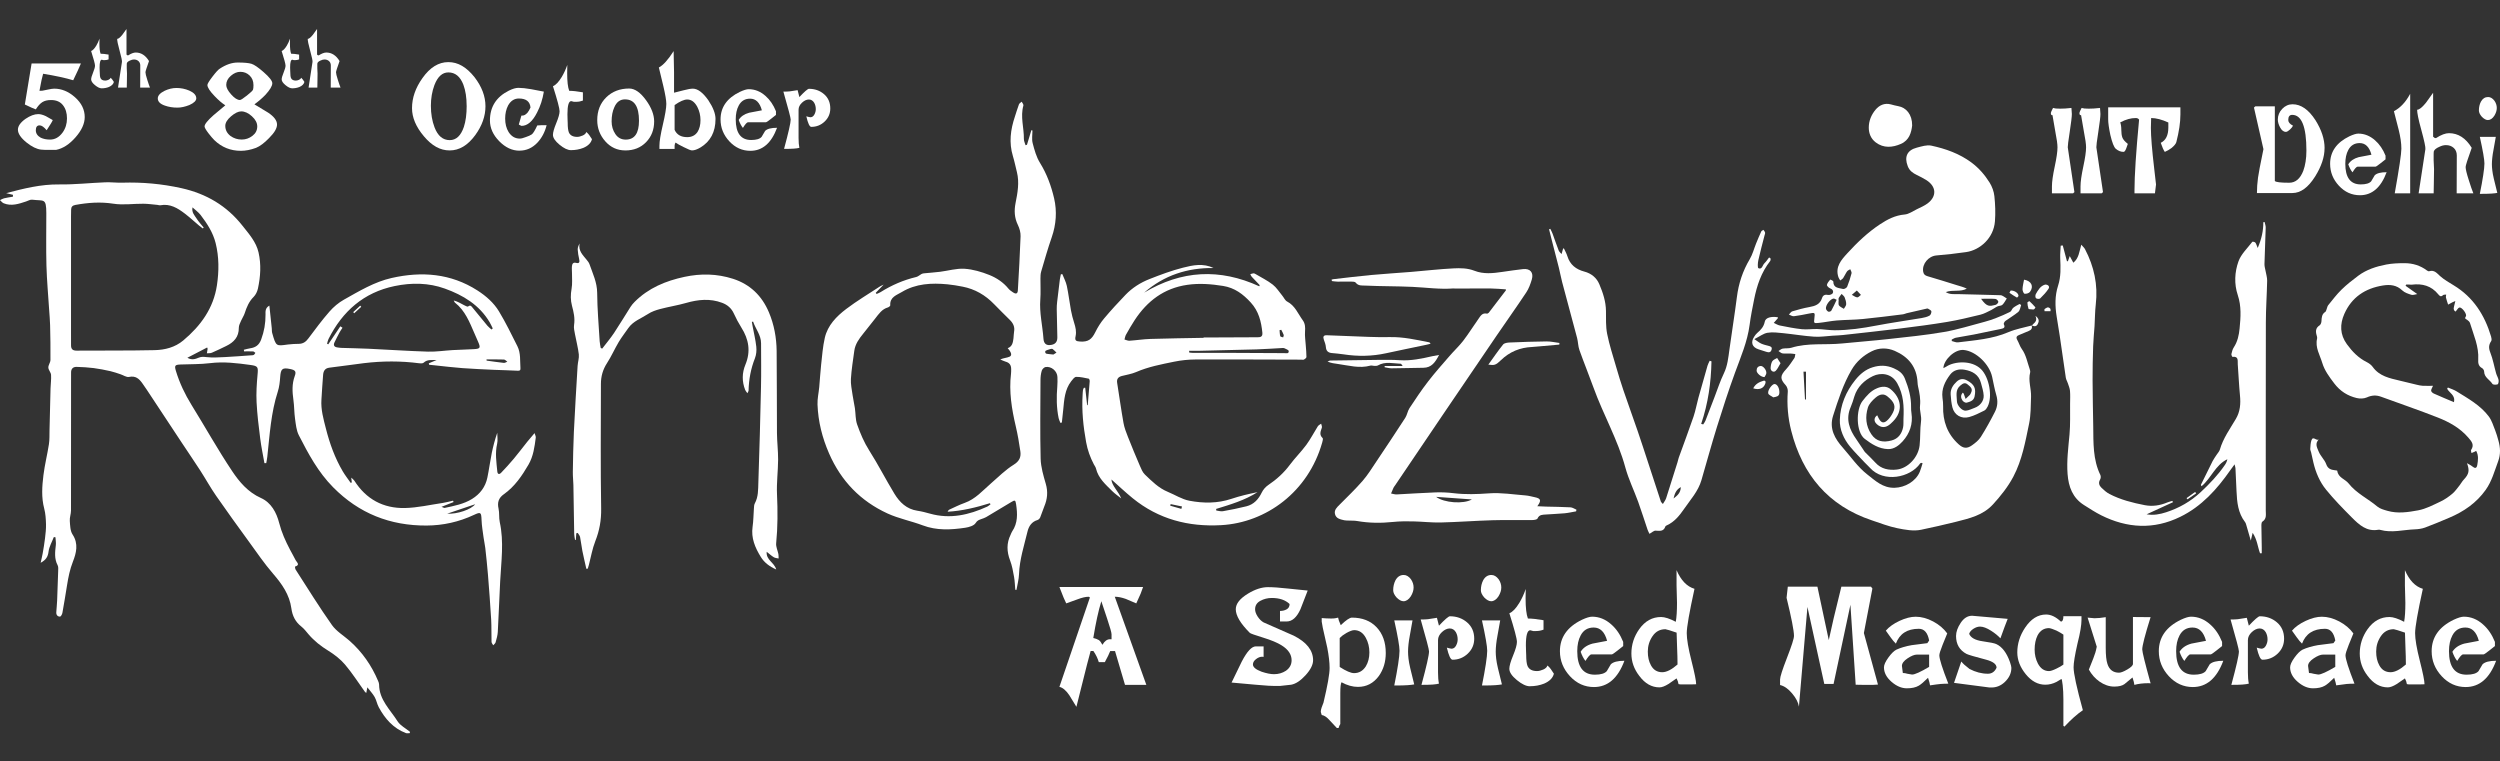 <svg width="864" height="263" viewBox="0 0 864 263" fill="none" xmlns="http://www.w3.org/2000/svg">
<rect x="0" y="0" width="864" height="263" fill="#333333" stroke="none"/>
<path d="M91.396 160.114C90.901 157.273 90.294 154.448 89.934 151.593C89.402 147.411 88.884 143.222 88.674 139.018C88.517 135.84 88.719 132.633 89.012 129.463C89.252 126.87 89.177 126.488 86.598 126.136C81.95 125.499 77.317 124.914 72.587 125.506C69.221 125.926 65.796 125.828 62.392 125.971C60.466 126.053 60.233 126.33 60.788 128.174C62.055 132.363 63.914 136.268 66.223 140C70.915 147.576 75.256 155.377 80.204 162.782C82.715 166.544 85.691 170.096 90.174 172.104C93.719 173.693 95.556 177.125 96.486 180.752C97.325 184.035 98.682 187.025 100.234 189.978C100.863 191.184 101.561 192.361 102.16 193.575C102.528 194.317 103.907 195.223 101.958 195.816C101.92 195.823 101.988 196.587 102.183 196.88C106.313 203.28 110.316 209.784 114.709 215.997C116.261 218.193 118.81 219.684 120.879 221.52C125.219 225.38 128.45 230.033 130.692 235.384C130.849 235.759 131.014 236.164 131.014 236.561C131.036 241.844 134.867 245.261 137.393 249.271C138.353 250.785 140.234 251.721 141.696 252.92C141.666 253.07 141.644 253.228 141.614 253.378C141.164 253.378 140.669 253.505 140.279 253.355C135.909 251.691 133.053 248.401 130.901 244.422C130.302 243.313 130.099 241.994 129.485 240.9C128.862 239.798 127.963 238.846 126.958 237.543C126.801 238.382 126.696 238.899 126.583 239.484C126.396 239.326 126.209 239.229 126.104 239.079C123.84 235.939 121.756 232.649 119.26 229.704C117.663 227.823 115.609 226.219 113.495 224.915C110.909 223.326 108.592 221.513 106.628 219.212C105.834 218.283 105.084 217.271 104.132 216.522C102.063 214.903 101.043 212.805 100.699 210.264C100.046 205.475 97.408 201.781 94.319 198.206C91.351 194.766 88.772 190.982 86.096 187.295C82.257 182.011 78.412 176.728 74.694 171.355C72.722 168.515 71.05 165.464 69.176 162.557C67.107 159.357 64.948 156.217 62.849 153.039C58.794 146.917 54.753 140.786 50.705 134.656C50.218 133.922 49.708 133.195 49.199 132.476C48.082 130.894 46.867 129.785 44.611 130.265C43.719 130.46 42.617 129.65 41.605 129.328C40.465 128.961 39.341 128.541 38.172 128.279C36.252 127.852 34.318 127.455 32.369 127.207C30.428 126.96 28.464 126.855 26.507 126.795C25.203 126.758 24.513 127.492 24.566 128.856C24.596 129.605 24.558 130.355 24.558 131.104C24.558 146.22 24.566 161.328 24.536 176.443C24.536 177.635 24.033 178.849 24.123 180.025C24.236 181.622 24.258 183.48 25.083 184.724C27.212 187.939 26.35 191.169 25.195 194.114C24.153 196.767 23.628 199.428 23.186 202.163C22.662 205.378 22.152 208.593 21.567 211.8C21.477 212.287 21.05 213.082 20.757 213.097C19.925 213.127 19.401 212.527 19.453 211.62C19.535 210.264 19.693 208.915 19.745 207.559C19.888 204.156 20.008 200.762 20.105 197.359C20.128 196.685 20.21 195.898 19.918 195.351C18.726 193.08 19.018 190.742 19.296 188.359C19.393 187.482 19.213 186.575 19.168 185.683C18.981 185.661 18.793 185.631 18.606 185.609C17.969 187.28 16.987 188.913 16.777 190.637C16.567 192.398 15.9 193.5 14.048 194.504C14.325 193.238 14.58 192.248 14.753 191.244C15.053 189.52 15.352 187.789 15.555 186.051C15.742 184.432 15.945 182.798 15.9 181.18C15.847 179.366 15.742 177.5 15.278 175.754C14.258 171.894 14.543 168.035 15.015 164.198C15.457 160.623 16.35 157.116 16.904 153.549C17.152 151.953 17.077 150.304 17.114 148.678C17.234 143.859 17.332 139.04 17.466 134.214C17.512 132.655 17.751 131.082 17.646 129.538C17.587 128.691 16.739 127.889 16.709 127.042C16.672 126.173 17.429 125.289 17.436 124.404C17.482 120.395 17.407 116.378 17.317 112.369C17.279 110.6 17.099 108.839 16.987 107.071C16.664 101.982 16.192 96.901 16.05 91.805C15.885 85.765 16.02 79.71 16.005 73.662C15.99 68.296 15.165 69.533 11.147 69.016C10.472 68.926 9.723 69.39 9.018 69.623C6.484 70.462 3.943 71.346 1.274 70.252C0.78 70.05 0.42 69.533 0 69.158C0.465 68.948 0.907 68.656 1.394 68.536C2.406 68.296 3.441 68.154 4.468 67.974C4.468 67.757 4.475 67.547 4.483 67.329C3.703 67.135 2.931 66.947 2.136 66.752C8.156 65.156 14.138 63.657 20.465 63.74C25.758 63.815 31.065 63.215 36.365 63.005C38.329 62.923 40.308 63.193 42.272 63.133C49.176 62.923 55.968 63.53 62.73 65.036C71.313 66.955 78.374 71.107 83.824 78.039C86.058 80.879 88.517 83.584 89.349 87.219C90.301 91.385 90.039 95.59 89.139 99.734C88.914 100.761 88.389 101.87 87.662 102.597C86.043 104.208 85.241 106.164 84.566 108.255C84.281 109.147 83.704 109.941 83.337 110.81C83 111.612 82.52 112.459 82.535 113.276C82.572 116.461 80.818 118.304 78.18 119.578C76.53 120.373 74.889 121.189 73.209 121.901C72.707 122.119 72.07 122.044 71.5 122.104C71.583 121.594 71.68 121.092 71.748 120.582C71.763 120.47 71.68 120.343 71.598 120.088C69.394 121.234 67.212 122.366 64.754 123.64C66.358 124.577 67.58 124.06 68.719 123.595C69.656 123.213 70.451 123.318 71.425 123.423C73.494 123.655 75.616 123.505 77.715 123.408C80.706 123.258 83.689 123.018 86.673 122.808C87.01 122.786 87.385 122.808 87.67 122.666C87.925 122.538 88.075 122.209 88.262 121.961C88.007 121.789 87.76 121.474 87.498 121.459C86.456 121.399 85.406 121.437 84.364 121.437C84.334 121.249 84.304 121.062 84.274 120.875C84.994 120.71 85.698 120.485 86.425 120.38C88.315 120.103 89.537 119.286 90.264 117.323C91.298 114.52 91.793 111.702 91.763 108.749C91.755 107.648 91.613 106.449 93.09 105.617C93.382 108.382 93.659 110.915 93.922 113.441C93.982 113.98 93.922 114.55 94.064 115.067C95.406 119.803 95.436 119.616 99.492 119.061C100.766 118.889 102.07 118.859 103.36 118.829C104.784 118.791 105.721 118.109 106.561 116.978C108.922 113.823 111.276 110.638 113.87 107.678C115.279 106.066 117.018 104.598 118.877 103.556C124.155 100.603 129.372 97.418 135.362 96.069C145.774 93.724 155.789 94.473 165.017 100.393C167.971 102.289 170.632 104.62 172.439 107.603C174.785 111.485 176.779 115.599 178.818 119.661C180.018 122.051 179.68 124.719 179.868 127.282C179.92 128.024 179.583 128.159 178.871 128.121C176.172 127.972 173.473 127.934 170.775 127.814C167.116 127.642 163.458 127.492 159.807 127.222C156.621 126.982 153.45 126.593 150.272 126.263C149.62 126.196 148.968 126.128 148.315 126.061C148.27 125.896 148.233 125.731 148.188 125.566C148.998 125.221 149.807 124.884 150.872 124.427C149.155 124.479 147.678 124.157 146.419 125.341C146.119 125.626 145.414 125.618 144.92 125.551C138.54 124.712 132.153 124.742 125.781 125.506C121.801 125.978 117.843 126.608 113.862 127.065C112.28 127.245 111.778 128.249 111.666 129.545C111.418 132.393 111.283 135.241 111.089 138.096C110.849 141.558 111.793 144.811 112.633 148.123C113.945 153.302 115.736 158.263 118.442 162.872C119.26 164.265 120.272 165.539 121.194 166.873C121.321 166.828 121.456 166.783 121.583 166.738C121.531 166.289 121.478 165.832 121.396 165.075C121.868 165.532 122.243 165.779 122.46 166.116C126.516 172.524 132.461 175.724 139.912 175.574C144.297 175.484 148.66 174.457 153.031 173.813C154.223 173.633 155.392 173.296 156.569 173.034C156.629 173.191 156.696 173.348 156.756 173.506C155.489 174.008 154.215 174.51 152.581 175.162C153.226 175.387 153.48 175.581 153.683 175.537C156.944 174.832 160.242 174.225 163.136 172.441C165.909 170.725 167.768 168.275 168.436 165.06C169.013 162.265 169.38 159.424 169.942 156.621C170.422 154.246 171.052 151.9 171.854 149.57C171.854 150.844 172.094 152.17 171.809 153.377C171.059 156.577 171.562 159.724 171.862 162.894C171.959 163.936 172.536 164.071 173.196 163.381C174.688 161.815 176.164 160.219 177.551 158.555C179.163 156.629 180.67 154.621 182.236 152.657C182.994 151.713 183.796 150.806 184.74 149.682C184.913 150.289 185.213 150.776 185.16 151.218C184.748 154.441 184.335 157.663 182.656 160.563C180.385 164.468 177.866 168.17 174.118 170.815C172.326 172.082 171.817 173.633 172.296 175.769C172.634 177.275 172.386 178.916 172.716 180.43C174.215 187.257 173.211 194.084 172.859 200.911C172.559 206.749 172.356 212.595 172.034 218.433C171.966 219.632 171.599 220.831 171.277 222C171.172 222.382 170.737 222.674 170.452 223.011C170.25 222.622 169.89 222.232 169.875 221.827C169.792 219.25 169.897 216.664 169.748 214.094C169.44 208.9 169.05 203.707 168.631 198.521C168.383 195.471 168.053 192.436 167.716 189.393C167.581 188.179 167.281 186.987 167.124 185.773C166.854 183.758 166.502 181.749 166.427 179.726C166.322 177.05 166.172 176.833 163.825 177.935C158.623 180.378 153.128 181.599 147.416 181.629C134.844 181.689 124.08 177.463 115.122 168.395C109.927 163.141 106.561 156.839 103.285 150.439C102.415 148.745 102.243 146.654 101.965 144.713C101.658 142.563 101.711 140.359 101.403 138.209C101.013 135.413 100.863 132.693 101.868 129.958C102.453 128.376 102.025 127.904 100.376 127.552C97.573 126.952 97.04 127.425 96.83 130.31C96.71 131.996 96.531 133.727 96.013 135.323C93.637 142.645 93.21 150.267 92.385 157.828C92.303 158.577 92.138 159.327 92.01 160.069H91.403L91.396 160.114ZM70.398 78.653C70.293 78.751 70.196 78.848 70.091 78.953C69.664 78.631 69.221 78.323 68.817 77.979C67.152 76.577 65.556 75.093 63.831 73.782C61.365 71.901 58.749 70.312 55.398 70.942C55.083 71.002 54.731 70.837 54.394 70.807C52.782 70.664 51.163 70.425 49.551 70.41C46.095 70.38 42.564 70.927 39.191 70.402C34.701 69.698 30.39 70.027 26.02 70.829C25.03 71.009 24.596 71.511 24.581 72.463C24.566 73.212 24.543 73.962 24.543 74.711C24.543 88.126 24.543 101.533 24.543 114.947C24.543 116.378 24.581 117.81 24.551 119.234C24.521 120.582 25.06 121.197 26.485 121.182C35.473 121.115 44.468 121.212 53.456 121.01C57.002 120.927 60.466 120.058 63.337 117.66C69.371 112.609 73.787 106.524 74.971 98.587C75.698 93.739 75.728 88.83 74.521 84.004C73.607 80.362 71.598 77.274 69.364 74.344C68.584 73.325 67.482 72.553 66.53 71.669C66.178 73.422 67.22 74.397 67.909 75.483C68.622 76.615 69.559 77.604 70.398 78.653ZM117.633 112.774C117.88 112.939 118.12 113.103 118.367 113.276C118.023 113.815 117.64 114.332 117.34 114.894C116.733 116.034 116.141 117.18 115.594 118.342C115.137 119.316 115.504 119.908 116.553 120.065C117.026 120.133 117.498 120.215 117.97 120.23C121.096 120.335 124.222 120.38 127.341 120.523C134.2 120.845 141.059 121.317 147.926 121.527C150.767 121.609 153.623 121.152 156.479 120.987C158.923 120.845 161.367 120.822 163.81 120.665C165.992 120.53 166.142 120.215 165.25 118.154C164.822 117.158 164.373 116.161 163.945 115.164C162.266 111.305 160.737 107.348 157.266 104.613C157.049 104.44 156.959 104.11 156.816 103.848C158.166 104.2 159.245 104.852 160.362 105.452C160.812 105.692 161.569 106.089 161.786 105.917C162.551 105.317 162.873 105.774 163.271 106.269C164.987 108.367 166.697 110.473 168.436 112.556C168.848 113.051 169.38 113.441 169.86 113.883C170.002 113.755 170.152 113.62 170.295 113.493C169.942 112.789 169.628 112.062 169.23 111.387C165.677 105.369 160.04 102.005 153.735 99.734C148.113 97.703 142.206 97.658 136.411 98.857C125.736 101.06 118.345 107.573 113.525 117.18C113.277 117.675 113.195 118.259 113.03 118.799C113.165 118.866 113.307 118.934 113.442 119.001C114.829 116.933 116.224 114.857 117.61 112.789L117.633 112.774ZM154.575 177.515C157.903 177.77 162.926 176.061 164.208 174.263C160.812 175.409 157.693 176.466 154.575 177.515ZM168.136 124.217C168.151 124.352 168.158 124.494 168.173 124.629C170.152 124.899 172.131 125.199 174.118 125.416C174.5 125.454 174.928 125.154 175.332 125.004C174.942 124.742 174.56 124.27 174.163 124.255C172.154 124.18 170.145 124.217 168.136 124.217Z" fill="white"/>
<path d="M354.909 50.071C355.418 48.378 355.936 46.676 356.445 44.983C356.573 45.02 356.693 45.065 356.82 45.103C356.82 46.564 356.528 48.1 356.888 49.464C357.495 51.803 358.154 54.253 359.414 56.276C361.79 60.113 363.304 64.265 364.302 68.544C365.336 73.011 365.021 77.567 363.477 82.004C362.12 85.915 360.988 89.91 359.819 93.882C359.594 94.646 359.586 95.5 359.579 96.31C359.549 98.693 359.714 101.084 359.534 103.459C359.174 108.061 360.298 112.519 360.621 117.061C360.733 118.665 361.498 119.317 362.75 119.257C364.526 119.174 365.441 118.312 365.418 116.596C365.373 113.336 365.261 110.084 365.209 106.824C365.194 106.015 365.254 105.19 365.343 104.381C365.636 101.81 365.951 99.248 366.273 96.677C366.355 96.047 366.513 95.418 366.633 94.796C366.805 94.773 366.97 94.758 367.143 94.736C367.675 96.093 368.395 97.404 368.694 98.813C369.287 101.601 369.609 104.448 370.126 107.259C370.396 108.727 370.786 110.181 371.236 111.605C371.708 113.112 372.075 114.573 371.723 116.199C371.408 117.645 371.775 117.953 373.32 118.043C376.071 118.2 377.3 117.308 378.537 114.798C379.369 113.112 380.389 111.47 381.596 110.039C383.957 107.229 386.446 104.531 388.987 101.885C391.326 99.45 394.182 97.651 397.3 96.43C401.086 94.938 404.924 93.499 408.86 92.503C412.271 91.633 415.854 90.892 419.415 92.63C410.382 92.518 402.323 95.118 395.411 101.143C408.283 93.387 421.544 92.668 435.21 98.948C435.255 98.813 435.307 98.678 435.352 98.543C434.437 97.584 433.508 96.639 432.616 95.665C432.391 95.418 432.271 95.073 432.099 94.766C432.466 94.654 432.833 94.489 433.208 94.459C433.455 94.444 433.733 94.601 433.958 94.736C435.944 95.92 438.051 96.947 439.857 98.356C441.162 99.367 442.084 100.881 443.163 102.185C443.725 102.86 444.115 103.834 444.82 104.201C447.571 105.617 448.576 108.413 450.232 110.683C451.079 111.845 451.124 113.149 451.019 114.573C450.907 116.162 451.169 117.773 451.274 119.377C451.364 120.711 451.514 122.044 451.507 123.378C451.507 123.678 451.027 124.068 450.675 124.255C450.412 124.398 450.007 124.3 449.67 124.293C437.481 124.263 425.284 124.195 413.095 124.24C410.666 124.248 408.193 124.51 405.809 124.997C401.348 125.911 396.866 126.751 392.638 128.587C391.094 129.254 389.369 129.509 387.72 129.936C386.491 130.258 385.869 130.947 386.086 132.304C386.828 136.928 387.458 141.567 388.282 146.175C388.575 147.832 389.204 149.443 389.827 151.017C391.146 154.374 392.533 157.701 393.957 161.014C394.407 162.063 394.872 163.224 395.666 163.989C398.065 166.282 400.411 168.673 403.582 169.977C406.086 171.003 408.478 172.57 411.071 173.057C415.891 173.971 420.787 174.001 425.584 172.397C428.515 171.415 431.536 170.704 434.602 170.082C430.209 172.907 425.232 174.361 420.292 175.889C420.314 176.069 420.329 176.257 420.352 176.436C421.116 176.526 421.911 176.804 422.631 176.676C425.359 176.189 428.088 175.657 430.772 174.975C433.313 174.331 434.925 172.577 436.057 170.231C436.529 169.25 437.346 168.29 438.246 167.676C441.147 165.72 443.688 163.449 445.787 160.616C447.564 158.226 449.715 156.12 451.477 153.722C452.961 151.706 454.1 149.443 455.442 147.322C455.69 146.932 456.199 146.715 456.589 146.423C456.679 146.895 456.964 147.434 456.829 147.832C456.402 149.076 455.847 150.215 457.084 151.384C457.324 151.609 457.099 152.418 456.956 152.928C452.144 169.977 437.601 180.626 422.016 181.495C410.719 182.124 400.404 179.442 391.506 172.225C388.867 170.082 386.401 167.736 384.107 165.705C384.242 167.893 386.491 169.729 387.495 172.255C386.461 171.423 385.344 170.674 384.407 169.744C382.105 167.451 379.579 165.3 378.77 161.913C378.65 161.403 378.282 160.946 378.027 160.467C376.768 158.046 375.861 155.558 375.366 152.815C374.377 147.359 373.807 141.919 374.152 136.388C374.182 135.849 374.204 135.301 374.287 134.762C374.324 134.507 374.482 134.275 374.587 134.035C374.744 134.02 374.894 134.013 375.051 133.998C375.269 135.998 375.494 138.007 375.711 140.008C375.778 140.015 375.853 140.023 375.921 140.03C376.153 137.272 376.401 134.515 376.603 131.757C376.626 131.457 376.438 130.902 376.273 130.872C374.826 130.58 373.357 130.221 371.903 130.25C371.326 130.265 370.688 131.15 370.216 131.749C367.967 134.65 367.787 138.149 367.45 141.597C367.308 143.073 367.135 144.549 366.978 146.026C366.813 146.07 366.648 146.115 366.475 146.153C366.266 145.606 365.981 145.081 365.868 144.519C365.111 140.892 365.096 137.227 365.403 133.555C365.493 132.476 365.486 131.375 365.448 130.288C365.381 128.257 363.357 126.503 361.333 126.848C360.823 126.938 360.186 127.598 360.029 128.122C359.721 129.149 359.601 130.265 359.594 131.345C359.556 140.397 359.421 149.458 359.646 158.503C359.721 161.441 360.606 164.401 361.438 167.264C362.225 169.984 361.97 172.487 360.906 175.02C360.381 176.264 360.021 177.568 359.496 178.805C359.339 179.179 358.942 179.606 358.567 179.719C356.535 180.303 355.538 181.907 355.111 183.683C353.934 188.562 352.36 193.358 352.172 198.454C352.105 200.26 351.603 202.051 351.295 203.85C351.16 203.85 351.018 203.85 350.883 203.842C350.748 202.359 350.726 200.86 350.463 199.398C350.118 197.472 349.781 195.501 349.084 193.68C347.922 190.638 347.825 187.73 349.271 184.792C349.451 184.425 349.564 184.013 349.789 183.683C351.798 180.761 351.655 177.531 351.16 174.248C350.943 172.817 350.763 172.742 349.511 173.499C346.603 175.252 343.702 177.006 340.778 178.73C340.261 179.037 339.646 179.194 339.076 179.412C338.327 179.696 337.742 179.854 337.18 180.761C336.602 181.697 334.886 182.192 333.596 182.387C328.656 183.121 323.739 183.398 318.889 181.562C314.893 180.056 310.605 179.232 306.737 177.463C297.427 173.184 290.71 166.282 286.549 156.765C284.158 151.294 282.756 145.711 282.531 139.813C282.456 137.797 282.944 135.766 283.131 133.743C283.371 131.18 283.498 128.602 283.783 126.039C284.128 122.936 284.36 119.796 285.05 116.761C286.032 112.437 289.068 109.357 292.434 106.794C296.107 103.999 300.103 101.631 303.956 99.09C304.271 98.88 304.631 98.738 305.388 98.356C304.256 99.54 303.454 100.372 302.651 101.203L302.951 101.593C303.401 101.391 303.888 101.233 304.301 100.971C308.139 98.558 312.232 96.782 316.647 95.733C317.292 95.583 317.839 95.036 318.454 94.706C318.701 94.571 318.994 94.496 319.278 94.466C321.152 94.279 323.027 94.159 324.893 93.927C327.719 93.575 330.56 92.705 333.342 92.885C336.25 93.072 339.219 93.949 341.947 95.043C344.436 96.047 346.76 97.584 348.529 99.765C348.949 100.282 349.549 100.664 350.111 101.046C351.115 101.721 351.7 101.511 351.768 100.372C352.127 94.144 352.495 87.909 352.712 81.674C352.757 80.37 352.36 78.939 351.783 77.754C350.576 75.289 350.463 72.816 350.973 70.2C351.67 66.656 352.352 63.103 351.445 59.484C350.98 57.64 350.613 55.767 350.058 53.946C348.649 49.307 349.234 44.803 350.741 40.322C351.22 38.905 351.618 37.459 352.15 36.065C352.292 35.69 352.772 35.443 353.102 35.143C353.312 35.593 353.792 36.117 353.687 36.47C352.57 40.344 353.912 44.166 353.852 48.01C353.837 48.737 354.226 49.464 354.429 50.191C354.586 50.139 354.744 50.094 354.901 50.041L354.909 50.071ZM342.33 174.286C342.255 174.158 342.18 174.038 342.097 173.911C337.337 175.387 332.517 176.571 327.494 176.856C327.659 176.459 327.884 176.212 328.154 176.092C329.886 175.305 331.595 174.436 333.379 173.806C337.12 172.48 339.624 169.542 342.487 167.054C345.043 164.836 347.472 162.378 350.328 160.609C352.345 159.357 352.922 157.934 352.63 155.933C352.21 153.047 351.715 150.162 351.048 147.322C349.646 141.342 348.664 135.339 349.406 129.171C349.474 128.632 349.451 128.085 349.459 127.538C349.466 126.219 348.889 125.357 347.562 124.997C346.917 124.817 346.31 124.488 345.688 124.225C346.872 123.686 348.012 123.693 348.934 123.259C349.834 122.831 349.556 121.767 348.252 120.336C349.909 119.751 350.073 118.297 350.261 116.881C350.358 116.139 350.328 115.375 350.463 114.648C350.771 113.007 350.163 111.725 349.039 110.601C347.21 108.78 345.358 106.981 343.567 105.123C340.553 101.998 336.962 99.9 332.689 99.068C330.958 98.73 329.204 98.431 327.449 98.258C321.947 97.734 316.512 97.989 311.632 100.941C309.915 101.983 307.472 102.65 307.674 105.513C307.689 105.745 307.187 106.15 306.857 106.247C304.788 106.839 303.701 108.518 302.487 110.061C301.1 111.823 299.72 113.591 298.311 115.33C296.887 117.091 295.56 118.912 295.245 121.228C294.803 124.458 294.278 127.687 294.076 130.932C293.963 132.783 294.39 134.672 294.653 136.531C294.863 138.059 295.23 139.558 295.455 141.087C295.725 142.953 295.612 144.939 296.22 146.678C297.322 149.795 298.596 152.838 300.41 155.693C303.499 160.557 306.115 165.712 309.113 170.636C310.92 173.604 313.334 175.957 317.044 176.511C318.521 176.729 319.976 177.111 321.415 177.516C328.364 179.472 334.878 177.973 341.22 175.073C341.625 174.893 341.955 174.548 342.315 174.286H342.33ZM415.966 116.761C415.966 116.716 415.966 116.664 415.966 116.619C417.601 116.619 419.227 116.619 420.862 116.619C425.352 116.604 429.842 116.589 434.325 116.559C435.374 116.559 436.439 116.596 436.274 114.978C435.884 111.126 435.015 107.551 432.263 104.546C429.61 101.646 426.709 99.465 422.706 98.82C418.583 98.161 414.505 97.839 410.337 98.438C402.293 99.6 396.491 104.021 392.15 110.623C391.071 112.265 390.096 113.981 389.129 115.697C388.852 116.184 388.785 116.784 388.62 117.331C389.189 117.481 389.767 117.795 390.321 117.758C392.758 117.6 395.179 117.211 397.615 117.136C403.732 116.941 409.849 116.874 415.966 116.754V116.761ZM410.944 121.22C410.966 121.43 410.996 121.64 411.019 121.85C411.356 121.88 411.686 121.94 412.023 121.94C417.061 121.947 422.098 121.94 427.136 121.962C432.721 121.985 438.306 122.044 443.883 122.044C444.453 122.044 445.487 122.367 445.375 121.303C445.337 120.928 444.408 120.613 443.853 120.336C443.628 120.223 443.313 120.268 443.043 120.283C440.12 120.433 437.204 120.658 434.28 120.748C427.758 120.943 421.236 121.078 414.714 121.228C413.455 121.258 412.196 121.228 410.944 121.228V121.22ZM364.047 122.532C364.212 122.427 364.669 122.142 365.119 121.865C364.691 121.452 364.287 120.995 363.814 120.643C363.642 120.508 363.26 120.538 363.027 120.621C362.382 120.845 361.28 121.085 361.236 121.43C361.093 122.502 362.173 122.254 362.84 122.404C363.102 122.464 363.379 122.464 364.054 122.532H364.047ZM408.275 175.874C408.35 175.597 408.425 175.32 408.5 175.035C407.188 174.765 405.884 174.488 404.572 174.218C404.527 174.406 404.482 174.593 404.43 174.773C405.711 175.14 406.993 175.507 408.275 175.867V175.874ZM442.818 113.981C442.616 114.018 442.414 114.056 442.211 114.101C442.279 114.798 442.271 115.525 442.459 116.192C442.518 116.409 443.111 116.469 443.456 116.604C443.531 116.311 443.725 115.974 443.643 115.742C443.433 115.135 443.096 114.573 442.811 113.988L442.818 113.981Z" fill="white"/>
<path d="M702.171 112.459C702.411 113.403 702.081 114.018 701.152 114.37C700.073 114.782 699.031 115.306 697.951 115.711C697.014 116.063 696.594 116.498 697.179 117.517C697.749 118.514 698.063 119.683 698.723 120.597C700.237 122.695 700.635 125.198 701.459 127.544C701.594 127.919 701.707 128.383 701.617 128.743C700.89 131.568 702.029 134.311 701.932 137.091C701.819 140.209 701.879 143.386 701.257 146.406C699.968 152.641 698.843 158.973 695.83 164.699C693.963 168.243 691.474 171.361 688.768 174.321C685.29 178.128 680.575 179.162 675.927 180.346C671.954 181.357 667.936 182.227 663.949 183.081C661.347 183.643 658.394 183.089 655.695 182.542C652.719 181.935 649.848 180.81 646.955 179.844C631.812 174.778 622.9 164.062 619.047 148.864C617.922 144.435 617.517 139.886 617.862 135.293C617.915 134.581 617.607 133.652 617.128 133.127C615.134 130.939 615.171 129.882 617.262 127.626C618.349 126.45 619.219 125.071 620.133 123.752C620.343 123.445 620.328 122.98 620.471 122.366C619.804 122.291 619.241 122.186 618.664 122.171C617.78 122.141 616.88 122.268 616.018 122.133C615.531 122.058 615.104 121.594 614.646 121.309C615.119 121.024 615.561 120.59 616.071 120.485C617.053 120.297 618.139 120.477 619.077 120.185C624.819 118.401 630.778 119.293 636.618 118.701C641.947 118.162 647.3 117.772 652.622 117.18C659.039 116.468 665.478 115.839 671.834 114.737C676.632 113.905 681.325 112.414 686.047 111.17C687.359 110.825 688.656 110.376 689.915 109.881C691.542 109.244 693.161 108.562 694.713 107.768C695.17 107.535 695.32 106.748 695.755 106.396C696.407 105.864 697.171 105.467 697.921 105.077C698.026 105.025 698.521 105.392 698.498 105.452C698.221 106.261 698.093 107.296 697.524 107.783C696.152 108.952 694.54 109.836 693.079 110.908C692.756 111.14 692.389 111.822 692.516 112.062C693.146 113.268 692.404 113.493 691.512 113.68C688.393 114.332 685.275 114.999 682.149 115.614C680.08 116.018 677.989 116.318 675.92 116.723C675.433 116.82 674.99 117.135 674.526 117.352V117.862C675.238 118.027 675.987 118.409 676.684 118.319C682.599 117.585 688.551 117.18 694.158 114.774C696.699 113.688 699.503 113.223 702.194 112.481L702.171 112.451V112.459ZM664.451 160.09C664.286 160.045 664.128 160 663.963 159.962C663.851 160.022 663.686 160.06 663.619 160.157C660.193 165.118 650.988 166.939 646.258 161.679C645.71 161.072 645.096 160.532 644.533 159.94C642.817 158.104 641.025 156.335 639.421 154.402C637.187 151.712 635.733 148.437 635.845 145.065C636.01 139.984 637.952 135.33 641.213 131.291C642.839 129.275 644.736 127.686 647.202 126.929C649.623 126.18 651.947 126.173 654.458 127.267C656.317 128.076 657.607 129.05 658.319 130.834C659.586 134.004 660.538 137.249 660.47 140.718C660.455 141.393 660.493 142.082 660.598 142.749C661.175 146.511 659.998 149.831 657.547 152.536C656.287 153.922 654.593 155.286 652.479 155.211C649.368 155.106 646.842 153.495 644.444 151.667C641.415 149.359 641.37 141.55 643.686 138.582C645.126 136.746 646.527 135.06 648.784 134.146C650.463 133.464 652.09 133.427 653.394 134.506C657.015 137.503 657.899 141.955 654.226 145.649C653.169 146.713 652 147.852 650.365 147.538C649.548 147.38 648.634 146.751 648.162 146.061C647.652 145.304 647.689 144.255 648.769 143.521C648.949 143.903 649.076 144.188 649.219 144.465C650.148 146.271 651.093 146.474 652.502 145.035C653.199 144.323 653.784 143.439 654.226 142.539C655.268 140.418 654.706 138.942 652.27 136.979C651.138 136.065 649.796 136.057 648.214 137.413C647.112 138.358 645.928 139.579 645.53 140.898C644.586 144.038 644.803 147.2 646.737 150.071C648.499 152.693 650.965 152.956 653.724 152.229C656.01 151.622 657.224 149.958 657.697 147.762C657.907 146.781 657.794 145.732 657.839 144.712C658.042 140.478 657.899 136.424 655.703 132.49C653.686 128.878 649.871 128.721 647.262 129.987C644.354 131.396 641.895 133.666 640.86 137.024C640.486 138.26 640.118 139.504 639.601 140.681C637.764 144.892 639.166 148.482 641.61 151.914C642.427 153.068 643.192 154.26 643.979 155.436C644.166 155.713 644.324 156.028 644.556 156.268C645.733 157.475 646.992 158.606 648.117 159.865C650.141 162.143 652.862 162.585 655.56 162.278C659.443 161.836 662.959 157.992 663.416 153.952C663.724 151.202 663.529 148.384 663.904 145.649C664.166 143.761 663.364 142.037 663.559 140.224C663.806 137.96 663.371 135.772 662.884 133.592C662.779 133.127 662.727 132.647 662.704 132.175C662.449 126.817 659.556 123.317 654.818 121.257C652.21 120.125 649.338 120.163 646.872 121.399C644.031 122.815 641.602 124.914 639.923 127.784C637.007 132.767 635.283 138.2 633.529 143.641C632.075 148.152 634.174 151.674 636.865 154.702C639.631 157.827 641.977 161.349 645.336 163.972C648.169 166.182 650.703 168.67 654.751 168.58C658.349 168.498 662.082 166.392 663.476 163.057C663.881 162.098 664.128 161.072 664.451 160.075V160.09ZM671.632 127.229C672.044 127.012 672.397 126.87 672.712 126.66C675.41 124.876 681.392 124.359 684.66 127.604C687.449 130.377 688.708 137.009 686.924 140.516C686.654 141.04 686.272 141.655 685.777 141.895C684.083 142.734 682.374 143.626 680.56 144.128C677.824 144.885 675.41 143.431 674.743 140.763C674.383 139.332 674.248 137.826 674.151 136.349C674.023 134.513 674.938 133.089 676.235 131.89C677.307 130.894 678.446 130.751 679.78 131.463C682.337 132.842 683.011 134.206 682.404 137.069C682.089 138.537 680.8 138.845 679.668 139.167C679.278 139.279 678.499 138.822 678.229 138.41C677.674 137.571 677.487 136.597 678.356 135.69C678.529 135.9 678.641 135.99 678.686 136.109C678.903 136.694 679.113 137.279 679.316 137.871C679.818 137.398 680.328 136.934 680.807 136.439C680.987 136.252 681.07 135.967 681.197 135.727C681.932 134.303 680.89 133.607 680.005 132.857C679.046 132.048 678.326 132.572 677.517 133.232C675.643 134.768 676.272 136.791 676.317 138.71C676.347 140.096 678.056 142.037 679.376 141.932C680.41 141.85 681.415 141.318 682.419 140.958C684.271 140.299 685.657 138.62 685.56 136.694C685.485 135.24 684.998 133.794 684.623 132.363C683.873 129.455 681.632 128.248 678.971 127.784C677.104 127.454 675.223 127.821 673.986 129.447C672.194 131.816 670.912 134.393 671.325 137.526C671.452 138.463 671.572 139.414 671.542 140.351C671.392 145.552 673.011 150.033 676.924 153.563C678.506 154.994 679.795 155.129 681.52 153.9C682.659 153.091 683.843 152.161 684.57 151.007C686.34 148.205 687.944 145.282 689.45 142.322C690.357 140.531 690.53 138.597 689.93 136.574C689.315 134.498 688.948 132.348 688.483 130.227C687.531 125.85 682.876 121.347 678.641 120.949C675.59 120.665 671.767 124.299 671.632 127.229ZM624.151 128.443C623.859 128.443 623.574 128.443 623.282 128.436C623.454 131.643 623.627 134.851 623.807 138.058C623.919 138.058 624.039 138.05 624.151 138.043V128.451V128.443Z" fill="white"/>
<path d="M781.069 191.199C780.245 189.033 780.125 186.597 778.521 184.139C778.236 185.338 778.063 186.058 777.876 186.829C777.351 185.016 776.857 183.277 776.347 181.546C776.234 181.156 776.122 180.729 775.882 180.422C773.453 177.267 773.108 173.557 772.943 169.788C772.831 167.135 772.711 164.49 772.576 161.837C772.561 161.529 772.441 161.237 772.269 160.48C771.609 161.38 771.182 161.949 770.769 162.534C766.159 169.136 760.852 175.034 753.468 178.631C744.307 183.097 735.169 182.58 726.174 178.084C724.12 177.057 722.186 175.776 720.237 174.554C716.293 172.074 714.884 168.222 714.554 163.823C714.209 159.251 714.809 154.732 715.221 150.191C715.544 146.676 715.386 143.124 715.424 139.587C715.439 138.088 715.514 136.582 715.394 135.098C715.319 134.199 714.929 133.314 714.644 132.437C714.434 131.8 714.045 131.193 713.947 130.549C713.22 125.715 712.553 120.867 711.841 116.033C711.518 113.822 711.136 111.619 710.784 109.408C710.206 105.803 710.139 102.221 711.278 98.707C712.298 95.589 712.155 92.412 712.013 89.212C711.953 87.78 712.118 86.341 712.178 84.903C712.418 84.88 712.65 84.85 712.89 84.828C713.37 86.641 713.857 88.455 714.337 90.268C714.442 90.268 714.547 90.283 714.659 90.291C714.847 89.774 715.034 89.249 715.304 88.5C715.739 89.302 716.099 89.969 716.548 90.793C718.46 89.249 718.587 87.001 719.292 84.565C719.884 85.262 720.327 85.629 720.574 86.102C723.715 92.089 725.102 98.414 724.3 105.196C724.007 107.692 724.03 110.225 723.872 112.736C723.73 115.044 723.467 117.344 723.393 119.653C723.265 123.587 723.183 127.521 723.198 131.456C723.213 136.754 723.348 142.052 723.422 147.358C723.497 153.069 723.28 158.817 725.889 164.167C726.091 164.58 726.046 165.299 725.814 165.696C725.102 166.88 725.484 167.832 726.324 168.626C727.148 169.413 728.04 170.208 729.045 170.732C732.883 172.726 737.043 173.775 741.264 174.592C743.933 175.101 746.549 174.689 749.06 173.632C749.607 173.4 750.2 173.28 750.769 173.108C750.837 173.258 750.904 173.415 750.972 173.565C747.988 174.936 744.997 176.308 741.871 177.747C744.292 178.166 746.504 177.724 748.625 177.035C753.078 175.588 757.059 173.333 760.529 170.11C763.633 167.225 766.534 164.182 768.925 160.683C769.323 160.106 769.63 159.461 769.78 158.712C765.627 160.675 764.203 165.262 760.852 168.049C760.724 167.757 760.604 167.6 760.642 167.525C761.984 164.782 763.318 162.047 764.697 159.326C765.095 158.547 765.642 157.842 766.114 157.1C766.482 156.531 767.006 156.006 767.186 155.377C768.318 151.457 770.702 148.197 772.726 144.75C774.225 142.202 774.413 139.519 774.135 136.672C773.79 133.089 773.641 129.485 773.371 125.895C773.281 124.711 773.768 123.062 771.542 123.332C771.452 123.34 771.107 122.658 771.174 122.358C771.354 121.571 771.557 120.724 771.991 120.065C773.311 118.056 773.783 115.816 774.008 113.507C774.383 109.648 774.66 105.811 773.378 101.997C772.081 98.13 772.291 94.045 773.611 90.343C774.503 87.833 776.714 85.787 778.393 83.576C778.491 83.449 779.24 83.599 779.435 83.831C779.758 84.221 779.878 84.783 780.267 85.704C781.594 82.602 782.224 79.784 782.201 76.794C782.351 76.771 782.494 76.749 782.644 76.727C782.779 77.371 783.041 78.016 783.026 78.653C782.914 82.864 782.711 87.068 782.599 91.28C782.576 92.067 782.846 92.861 782.981 93.648C783.176 94.772 783.551 95.896 783.528 97.013C783.431 101.839 783.086 106.658 783.079 111.477C783.026 133.127 783.056 154.77 783.048 176.42C783.048 177.799 783.423 179.298 781.887 180.272C781.632 180.437 781.534 181.014 781.534 181.404C781.549 183.982 781.617 186.552 781.662 189.13C781.677 189.827 781.662 190.517 781.662 191.213C781.474 191.213 781.287 191.213 781.099 191.213L781.069 191.199Z" fill="white"/>
<path d="M606.327 117.215C607.294 117.86 607.931 118.407 608.666 118.744C609.46 119.111 610.337 119.299 611.192 119.524C611.904 119.711 612.541 119.898 612.249 120.865C611.956 121.862 611.274 121.854 610.472 121.599C609.573 121.315 608.681 121.022 607.781 120.738C605.532 120.026 604.94 118.347 606.252 116.354C606.552 115.904 606.866 115.432 607.279 115.087C608.538 114.023 609.565 112.921 609.91 111.153C610.18 109.774 612.114 109.272 614.43 109.647C614.423 109.774 614.46 109.946 614.393 110.021C613.943 110.553 613.471 111.07 613.013 111.588C613.718 111.902 614.393 112.352 615.127 112.494C617.653 112.996 620.195 113.513 622.751 113.776C624.49 113.956 626.282 113.656 628.043 113.708C630.067 113.776 632.076 114.135 634.1 114.135C638.935 114.135 643.703 113.431 648.455 112.517C653.657 111.52 658.905 110.801 664.13 109.916C665.059 109.759 666.019 109.527 666.836 109.085C667.233 108.867 667.54 108.08 667.488 107.593C667.45 107.249 666.753 106.956 666.326 106.672C666.229 106.604 666.056 106.612 665.929 106.642C663.582 107.174 661.236 107.713 658.89 108.26C658.5 108.35 658.125 108.575 657.728 108.62C653.073 109.189 648.425 109.804 643.763 110.254C640.787 110.546 637.788 110.516 634.805 110.756C632.721 110.928 630.652 111.378 628.568 111.595C626.844 111.775 626.836 111.707 627.046 110.029C627.301 107.96 627.286 107.96 625.172 108.373C623.448 108.71 621.724 109.077 619.977 109.287C619.43 109.354 618.823 108.92 618.246 108.717C618.628 108.335 618.95 107.736 619.415 107.601C621.364 107.024 623.328 106.469 625.33 106.117C627.324 105.765 629.003 105.195 629.685 103.037C629.992 102.078 630.637 101.696 631.754 101.935C632.263 102.048 633.23 101.703 633.41 101.306C633.733 100.601 633.335 99.95 632.436 99.62C631.979 99.455 631.319 98.766 631.386 98.451C631.529 97.776 632.069 97.177 632.533 96.615C632.571 96.57 633.59 97.049 633.59 97.289C633.59 99.657 635.554 99.477 636.964 99.875C637.346 99.987 638.208 99.5 638.38 99.088C639.002 97.589 639.49 96.023 639.895 94.449C640 94.044 639.61 93.512 639.445 93.04C639.07 93.287 638.583 93.452 638.343 93.79C637.833 94.509 637.503 95.341 637.009 96.075C636.769 96.427 636.334 96.652 635.989 96.93C635.772 96.547 635.487 96.188 635.352 95.775C634.167 92.208 636.386 89.773 638.455 87.517C641.851 83.808 645.494 80.316 649.715 77.528C652.301 75.819 654.999 74.403 658.253 74.133C659.699 74.013 661.079 72.987 662.458 72.312C663.732 71.69 665.074 71.128 666.191 70.289C669.392 67.868 669.227 64.511 665.846 62.308C664.767 61.611 663.597 61.041 662.443 60.472C661.064 59.797 659.924 59.011 659.325 57.452C658.065 54.214 659.07 51.906 662.473 51.022C664.1 50.602 665.921 49.995 667.465 50.333C672.413 51.404 677.158 53.075 681.326 56.163C683.897 58.074 685.921 60.419 687.578 63.057C688.455 64.444 689.084 66.16 689.257 67.778C689.564 70.663 689.677 73.609 689.452 76.501C689.002 82.324 684.249 86.438 679.512 87.12C676.093 87.615 672.653 87.997 669.212 88.282C666.491 88.514 664.212 91.212 664.647 93.865C664.804 94.801 665.262 95.206 666.184 95.468C669.579 96.435 672.93 97.537 676.303 98.563C677.435 98.908 678.59 99.2 679.722 99.755C677.495 100.999 674.939 100.024 672.45 100.946C673.98 101.905 675.501 101.591 676.911 101.651C681.731 101.83 686.551 101.83 691.371 102.025C692.113 102.055 692.825 102.76 693.545 103.157C693.05 103.899 692.652 104.746 692.023 105.345C691.633 105.72 690.853 105.645 690.306 105.9C689.549 106.259 688.882 106.806 688.125 107.174C686.91 107.758 685.704 108.448 684.414 108.762C680.591 109.692 676.753 110.621 672.878 111.265C667.525 112.157 662.136 112.854 656.746 113.521C650.134 114.338 643.515 115.05 636.896 115.784C635.749 115.911 634.595 115.941 633.44 116.009C631.274 116.144 629.085 116.504 626.941 116.354C623.366 116.114 619.82 115.499 616.252 115.14C614.453 114.96 612.586 114.712 610.832 115.012C609.438 115.245 608.178 116.256 606.304 117.2L606.327 117.215ZM684.654 103.254C686.671 106.139 687.578 105.877 689.647 105.368C690.059 105.263 690.629 104.678 690.621 104.318C690.621 103.959 690.006 103.337 689.624 103.307C688.102 103.187 686.573 103.262 684.654 103.262V103.254ZM635.457 103.974C635.457 103.974 635.427 103.974 635.412 103.974C635.442 104.513 635.284 105.203 635.554 105.555C635.952 106.072 636.664 106.349 637.241 106.724C637.526 106.199 638.028 105.682 638.043 105.15C638.066 104.363 637.818 103.539 637.518 102.797C637.331 102.325 636.829 101.988 636.469 101.583C636.131 102.04 635.727 102.467 635.472 102.97C635.337 103.239 635.449 103.629 635.449 103.966L635.457 103.974ZM634.745 103.607C634.257 103.404 633.943 103.142 633.665 103.179C632.526 103.329 630.869 105.51 631.049 106.687C631.109 107.069 631.499 107.526 631.859 107.706C632.106 107.826 632.751 107.623 632.893 107.376C633.545 106.222 634.085 105 634.752 103.607H634.745ZM641.724 100.407C640.974 101.044 640.479 101.471 639.992 101.89C640.607 102.205 641.206 102.7 641.851 102.775C642.241 102.82 642.706 102.22 643.14 101.913C642.751 101.501 642.361 101.081 641.724 100.407Z" fill="white"/>
<path d="M258.279 135.87C257.942 135.375 257.672 135.098 257.537 134.768C256.39 131.838 256.42 128.886 257.619 126.008C259.508 121.466 258.789 117.277 256.225 113.223C255.25 111.679 254.388 110.045 253.631 108.382C252.784 106.516 251.412 105.339 249.538 104.642C245.393 103.091 241.285 103.503 237.124 104.695C234.193 105.534 231.15 106.006 228.196 106.785C226.719 107.175 225.19 107.692 223.931 108.524C221.607 110.053 218.818 110.967 217.139 113.395C216.03 115.006 214.808 116.55 213.811 118.229C212.394 120.62 211.277 123.19 209.77 125.513C208.338 127.731 207.679 130.085 207.679 132.648C207.656 147.014 207.521 161.38 207.761 175.738C207.829 179.74 207.191 183.36 205.737 187.025C204.695 189.655 204.238 192.51 203.511 195.261C203.398 195.688 203.248 196.107 203.121 196.535C202.963 196.55 202.798 196.565 202.641 196.58C202.184 194.519 201.682 192.473 201.269 190.404C200.954 188.808 200.804 187.189 200.475 185.601C200.37 185.091 199.95 184.649 199.665 184.169C199.5 184.214 199.335 184.259 199.17 184.304C199.118 185.054 199.058 185.811 199.005 186.56C198.915 186.582 198.825 186.597 198.735 186.62C198.638 185.93 198.458 185.241 198.443 184.552C198.338 178.908 198.271 173.265 198.166 167.622C198.136 166.124 197.948 164.632 197.971 163.141C198.046 158.525 198.113 153.901 198.331 149.284C198.698 141.67 199.163 134.064 199.62 126.457C199.702 125.123 200.182 123.767 200.04 122.471C199.777 120.14 199.14 117.847 198.72 115.531C198.526 114.467 198.233 113.343 198.398 112.309C198.758 110 198.256 107.85 197.678 105.676C197.169 103.743 197.169 101.832 197.536 99.823C197.858 98.055 197.663 96.181 197.678 94.353C197.678 93.543 197.574 92.719 197.671 91.925C197.753 91.22 198.076 90.598 199.028 90.838C200.332 91.168 200.377 90.501 200.145 89.482C199.905 88.425 199.71 87.346 199.658 86.267C199.628 85.585 199.897 84.888 200.31 84.161C199.792 86.671 201.427 88.133 202.724 89.759C203.106 90.231 203.526 90.733 203.721 91.288C204.845 94.525 206.359 97.59 206.382 101.21C206.419 106.785 206.914 112.354 207.244 117.922C207.289 118.709 207.484 119.488 207.611 120.267C207.784 120.335 207.956 120.402 208.121 120.477C209.5 118.664 210.985 116.925 212.244 115.029C214.2 112.091 216 109.041 217.904 106.066C218.301 105.444 218.796 104.859 219.32 104.335C224.103 99.531 230.07 97.066 236.57 95.679C242.207 94.473 247.807 94.585 253.309 96.346C259.239 98.25 263.324 102.222 265.738 107.94C267.537 112.204 268.347 116.685 268.407 121.272C268.519 130.737 268.444 140.194 268.519 149.659C268.542 152.717 268.931 155.767 268.916 158.824C268.894 162.834 268.347 166.858 268.534 170.852C268.789 176.503 268.804 182.116 268.242 187.751C268.122 188.966 268.766 190.24 269.014 191.499C269.111 191.993 269.066 192.51 269.089 193.02C268.534 192.885 267.904 192.87 267.432 192.585C266.637 192.106 265.94 191.461 264.966 190.697C264.696 193.559 267.589 194.346 268.257 196.812C265.835 195.74 264.096 194.361 262.927 192.465C260.985 189.31 259.531 185.975 260.093 182.071C260.393 179.988 260.393 177.867 260.55 175.761C260.595 175.154 260.588 174.472 260.865 173.97C262.102 171.707 262.005 169.204 262.087 166.798C262.469 155.782 262.762 144.758 263.002 133.734C263.114 128.706 263.032 123.677 263.024 118.641C263.024 115.778 261.12 113.673 260.273 111.147C260.131 111.177 259.981 111.214 259.838 111.244C259.921 111.709 259.996 112.166 260.078 112.631C260.528 115.029 261.113 117.405 261.375 119.818C261.517 121.129 261.375 122.613 260.903 123.827C259.478 127.424 258.804 131.126 258.706 134.963C258.706 135.196 258.519 135.42 258.309 135.885L258.279 135.87Z" fill="white"/>
<path d="M531.28 174.95C532.532 175.002 533.469 175.055 534.406 175.085C537.195 175.16 539.983 175.175 542.764 175.332C543.461 175.37 544.136 175.864 544.818 176.149C544.781 176.336 544.751 176.524 544.713 176.719C543.401 176.943 542.104 177.258 540.785 177.386C538.619 177.588 536.437 177.648 534.271 177.813C533.147 177.895 531.977 177.805 531.362 179.199C531.198 179.574 530.186 179.724 529.556 179.731C524.991 179.776 520.426 179.656 515.868 179.791C509.886 179.963 503.912 180.428 497.93 180.57C494.744 180.645 491.55 180.256 488.365 180.188C486.063 180.143 483.747 180.143 481.461 180.383C477.3 180.818 473.177 180.788 469.054 180.068C468.125 179.903 467.158 179.956 466.213 179.911C465.674 179.881 465.111 179.926 464.587 179.806C463.267 179.484 461.768 179.266 461.378 177.685C461.019 176.239 462.053 175.325 462.99 174.388C465.674 171.69 468.432 169.045 470.928 166.175C472.705 164.136 474.137 161.791 475.651 159.535C479.017 154.514 482.375 149.478 485.658 144.405C486.311 143.393 486.461 142.059 487.12 141.055C489.174 137.938 491.251 134.82 493.529 131.868C495.876 128.818 498.447 125.94 500.966 123.025C502.517 121.234 504.271 119.608 505.711 117.734C507.57 115.314 509.181 112.706 510.95 110.21C511.64 109.244 512.247 108.045 513.821 108.382C514.031 108.427 514.384 108.255 514.526 108.067C516.52 105.497 518.484 102.911 520.448 100.326C520.478 100.289 520.448 100.199 520.426 100.004C518.761 99.899 517.067 99.719 515.366 99.704C511.228 99.674 507.097 99.719 502.96 99.727C502.757 99.727 502.547 99.666 502.352 99.681C497.592 100.056 492.892 99.359 488.17 99.142C482.765 98.887 477.308 98.962 471.873 98.7C470.666 98.64 469.437 98.865 468.522 97.666C468.275 97.343 467.525 97.329 467.008 97.321C465.441 97.291 463.875 97.351 462.308 97.336C461.663 97.336 461.011 97.216 460.366 97.149C460.291 96.999 460.224 96.841 460.149 96.692C460.336 96.624 460.524 96.519 460.711 96.497C465.097 96.002 469.482 95.448 473.875 95.043C478.47 94.616 483.087 94.346 487.69 93.971C492.57 93.567 497.435 92.997 502.322 92.75C504.729 92.63 507.195 92.645 509.564 93.574C512.712 94.811 515.98 94.451 519.241 93.964C521.595 93.612 523.956 93.282 526.325 93.004C528.821 92.712 530.118 94.189 529.384 96.617C528.919 98.16 528.357 99.742 527.472 101.068C524.129 106.104 520.613 111.035 517.202 116.033C511.183 124.853 505.186 133.689 499.189 142.531C493.499 150.925 487.825 159.333 482.143 167.741C481.955 168.026 481.723 168.288 481.581 168.588C481.281 169.232 481.018 169.892 480.748 170.551C481.401 170.664 482.053 170.903 482.697 170.873C487.18 170.656 491.655 170.326 496.146 170.169C498.237 170.094 500.351 170.199 502.435 170.454C506.505 170.941 510.523 170.798 514.624 170.499C518.784 170.191 523.019 170.896 527.217 171.218C528.297 171.3 529.354 171.615 530.425 171.833C532.517 172.267 532.787 172.942 531.288 174.957L531.28 174.95ZM496.318 171.713C499.047 173.788 505.786 174.291 508.687 172.604C504.564 172.305 500.441 172.012 496.318 171.713Z" fill="white"/>
<path d="M801.444 151.759C799.967 153.295 800.679 154.479 801.339 156.068C802.028 157.724 803.393 158.871 803.962 160.474C804.487 161.966 805.552 162.363 806.893 162.513C807.201 162.55 807.756 162.603 807.763 162.692C808.033 165.098 810.477 165.548 811.699 167.099C814.367 170.501 818.363 172.322 821.601 175.058C822.523 175.837 823.88 176.189 825.095 176.542C828.64 177.568 832.261 177.014 835.732 176.369C838.408 175.867 840.957 174.503 843.468 173.319C844.923 172.637 846.287 171.67 847.524 170.636C848.491 169.827 849.225 168.733 850.035 167.729C850.545 167.099 850.912 166.357 851.467 165.773C853.288 163.854 853.536 162.625 852.591 160.07C853.206 160.437 853.873 160.744 854.42 161.194C855.38 161.973 855.942 161.898 856.152 160.669C856.422 159.08 856.654 157.439 855.762 155.813C855.567 155.925 855.425 156.023 855.267 156.098C854.9 156.263 854.525 156.42 854.151 156.577C854.098 156.21 853.866 155.73 854.023 155.498C855.207 153.715 854.195 152.568 853.071 151.264C850.185 147.899 846.429 145.838 842.441 144.272C835.987 141.732 829.405 139.498 822.891 137.108C821.196 136.486 819.66 136.583 817.973 137.348C816.969 137.797 815.589 137.827 814.487 137.565C811.324 136.808 808.768 135.212 806.699 132.484C805.012 130.258 803.348 128.025 802.576 125.424C801.766 122.704 800.057 120.104 800.784 117.024C800.881 116.604 800.686 116.087 800.566 115.637C800.222 114.326 800.387 113.262 801.646 112.445C802.028 112.197 802.276 111.5 802.298 110.998C802.366 109.754 802.396 108.57 803.618 107.791C803.88 107.619 803.955 107.139 804.097 106.794C804.277 106.359 804.337 105.842 804.615 105.498C806.106 103.669 807.531 101.751 809.217 100.109C811.001 98.363 812.988 96.805 814.997 95.306C817.876 93.155 821.249 92.076 824.712 91.416C826.766 91.027 828.903 90.952 831.002 90.952C833.828 90.952 836.467 91.746 838.768 93.485C838.97 93.635 839.3 93.799 839.503 93.74C841.294 93.185 842.164 94.399 843.311 95.426C844.713 96.67 846.384 97.629 848.003 98.611C854.788 102.717 858.708 108.892 860.92 116.319C861.062 116.806 861.197 117.518 860.965 117.87C860.088 119.159 860.035 120.268 860.635 121.797C861.557 124.113 861.977 126.616 862.659 129.029C862.876 129.808 863.356 130.52 863.506 131.307C863.603 131.802 863.446 132.724 863.176 132.821C862.636 133.016 861.587 133.001 861.377 132.671C860.462 131.225 858.536 130.445 858.513 128.385C858.513 127.987 858.161 127.418 857.809 127.23C856.557 126.564 856.399 125.462 856.474 124.263C856.752 119.774 854.878 115.772 853.626 111.628C853.491 111.178 853.004 110.781 852.584 110.489C852.126 110.166 851.647 110.144 852.201 109.327C852.696 108.6 850.837 106.097 849.975 106.277C849.518 106.374 849.195 107.086 848.663 107.686C848.198 107.469 847.824 106.982 848.071 106.105C848.243 105.513 848.363 104.898 848.566 104.036C848.011 104.269 847.824 104.329 847.659 104.419C847.126 104.696 846.602 104.988 846.069 105.273C845.815 104.471 845.522 103.677 845.327 102.867C845.245 102.538 845.372 102.155 845.402 101.803C845.027 101.863 844.533 101.796 844.308 102.005C843.536 102.762 843.093 102.238 842.644 101.691C840.26 98.768 837.134 97.929 833.528 98.378C833.198 98.416 832.861 98.341 832.523 98.333C832.209 98.326 831.894 98.333 831.586 98.333C831.511 98.476 831.437 98.618 831.362 98.768C832.621 99.66 833.88 100.552 835.402 101.631C834.682 101.736 833.963 102.058 833.401 101.886C832.291 101.541 831.054 101.151 830.245 100.379C828.273 98.498 826.017 98.266 823.543 98.663C817.403 99.645 812.741 102.725 810.192 108.503C808.618 112.07 808.663 115.622 811.076 118.942C812.935 121.505 815.072 123.716 817.951 125.147C818.723 125.529 819.51 126.106 820.005 126.796C822.313 130.041 825.882 130.715 829.383 131.555C831.347 132.027 833.303 132.514 835.275 132.978C835.927 133.128 836.594 133.293 837.261 133.323C838.446 133.376 839.63 133.338 840.844 133.338C840.552 134.05 840.177 134.552 840.2 135.039C840.222 135.384 840.725 135.834 841.114 136.006C843.401 137.033 845.717 137.992 848.071 138.989C848.678 136.621 846.527 135.819 845.725 134.35C845.814 134.207 845.912 134.073 846.002 133.93C846.999 134.357 848.071 134.672 848.978 135.242C852.996 137.752 857.224 140.06 860.133 143.942C861.16 145.314 861.677 147.09 862.329 148.716C862.786 149.848 863.101 151.039 863.438 152.216C864.128 154.621 864.271 156.982 863.363 159.418C862.104 162.79 861.19 166.297 859.061 169.295C855.837 173.829 851.459 176.826 846.407 178.955C843.656 180.109 840.912 181.293 838.108 182.319C836.984 182.732 835.724 182.897 834.518 182.942C830.559 183.091 826.609 184.245 822.628 183.129C822.433 183.076 822.216 183.031 822.021 183.069C817.973 183.833 815.334 181.39 812.838 178.887C809.742 175.777 806.646 172.622 803.88 169.22C801.698 166.537 800.327 163.307 799.517 159.897C799.232 158.706 798.985 157.514 798.715 156.323C798.625 155.925 798.4 155.528 798.423 155.138C798.497 154.134 798.513 153.078 798.842 152.148C799.435 150.47 800.559 152.62 801.436 151.796L801.444 151.759Z" fill="white"/>
<path d="M591.486 124.907C591.344 132.244 590.317 139.46 587.925 146.497C588.158 146.557 588.397 146.617 588.63 146.677C588.892 146.25 589.222 145.853 589.402 145.396C590.466 142.675 591.493 139.948 592.543 137.22C593.592 134.492 594.492 131.689 595.759 129.066C597.041 126.406 597.303 123.611 597.693 120.778C598.525 114.715 599.507 108.675 600.279 102.605C600.871 97.943 602.296 93.634 604.702 89.587C605.699 87.916 606.179 85.945 606.921 84.117C607.483 82.73 608.06 81.351 608.69 79.995C608.803 79.748 609.185 79.62 609.44 79.433C609.642 79.748 609.935 80.04 610.009 80.385C610.077 80.684 609.905 81.044 609.822 81.366C609.102 84.199 608.323 87.017 607.693 89.872C607.483 90.809 607.363 92.54 607.723 92.697C608.997 93.245 609.102 91.626 609.785 90.989C610.407 90.404 610.872 89.647 611.404 88.965C611.584 89.1 611.764 89.235 611.944 89.37C611.891 89.655 611.929 90.007 611.771 90.209C608.705 94.114 607.183 98.663 606.231 103.444C605.647 106.382 605.047 109.319 604.665 112.287C603.907 118.087 601.599 123.378 599.62 128.804C597.363 134.994 595.332 141.267 593.375 147.554C591.478 153.654 589.799 159.829 588.008 165.967C586.891 169.797 584.222 172.689 582.026 175.874C580.429 178.19 578.69 180.363 576.036 181.57C575.856 181.652 575.609 181.772 575.556 181.929C574.971 183.736 573.63 183.481 572.175 183.398C571.546 183.361 570.878 184.05 570.061 184.5C569.889 184.125 569.582 183.623 569.402 183.076C568.307 179.861 567.303 176.616 566.148 173.424C564.716 169.467 562.827 165.637 561.725 161.59C559.109 151.938 554.079 143.29 550.713 133.952C549.147 129.613 547.4 125.342 545.856 121.003C545.383 119.676 545.406 118.185 545.046 116.806C543.352 110.368 541.59 103.946 539.881 97.509C539.446 95.867 539.161 94.196 538.749 92.547C537.947 89.333 537.1 86.133 536.275 82.925C535.96 81.704 535.661 80.475 535.353 79.253C535.496 79.193 535.638 79.141 535.788 79.081C536.058 79.65 536.365 80.205 536.583 80.789C537.287 82.7 537.924 84.641 538.667 86.537C538.854 87.017 539.334 87.392 539.679 87.811C539.829 87.272 539.971 86.725 540.128 86.193C540.158 86.08 540.256 85.983 540.421 85.721C540.878 86.71 541.395 87.579 541.68 88.523C542.595 91.498 544.664 93.095 547.572 93.867C549.941 94.496 551.763 95.965 552.715 98.198C553.967 101.143 554.979 104.171 555.024 107.446C555.061 110.091 554.919 112.804 555.428 115.367C556.193 119.219 557.438 122.981 558.532 126.773C559.304 129.448 560.114 132.116 561.006 134.747C562.625 139.505 564.349 144.227 565.983 148.985C567.235 152.643 568.427 156.315 569.627 159.987C571.088 164.438 572.528 168.897 573.997 173.349C574.072 173.574 574.327 173.746 574.694 174.181C575.136 173.416 575.601 172.839 575.819 172.18C577.16 168.05 578.45 163.899 579.747 159.754C579.912 159.237 579.994 158.69 580.174 158.181C581.876 153.452 583.652 148.753 585.279 144.002C585.999 141.889 586.373 139.663 586.966 137.505C587.985 133.787 589.042 130.085 590.114 126.391C590.287 125.791 590.616 125.237 590.871 124.667C591.081 124.742 591.291 124.817 591.501 124.892L591.486 124.907ZM578.382 172.27C579.612 171.318 580.856 170.374 580.879 168.335C579.169 169.302 578.742 170.763 578.382 172.27Z" fill="white"/>
<path d="M494.414 118.799C493.611 118.987 492.922 119.159 492.225 119.309C487.839 120.231 483.447 121.115 479.069 122.074C474.166 123.153 469.256 123.221 464.309 122.456C462.967 122.247 461.61 122.149 460.261 122.014C459.002 121.887 458.32 121.295 458.222 119.946C458.162 119.092 457.825 118.237 457.532 117.421C457.165 116.394 457.368 115.817 458.559 115.862C463.364 116.049 468.177 116.266 472.982 116.424C475.426 116.506 477.87 116.551 480.313 116.499C484.968 116.394 489.466 117.428 493.986 118.32C494.084 118.342 494.151 118.5 494.414 118.799Z" fill="white"/>
<path d="M660.841 43.364C660.572 45.724 659.874 48.452 656.966 49.726C654.057 51 651.006 51.285 648.278 49.231C646.636 47.995 645.842 46.174 645.849 44.083C645.849 41.745 646.749 39.639 648.188 37.916C649.477 36.372 651.284 35.495 653.458 36.072C654.312 36.297 655.159 36.537 656.029 36.687C658.728 37.144 660.871 39.512 660.841 43.364Z" fill="white"/>
<path d="M497.344 122.667C496.032 125.215 494.743 127.073 491.917 127.103C488.251 127.141 484.585 127.268 480.92 127.291C480.125 127.291 479.323 127.051 478.528 126.924C478.528 126.774 478.528 126.624 478.536 126.481H484.758C484.368 125.972 484.263 125.717 484.151 125.717C481.482 125.627 478.761 124.818 476.197 126.294C475.837 126.504 475.305 126.429 474.848 126.436C474.451 126.436 474.016 126.249 473.656 126.346C469.833 127.411 466.137 126.309 462.397 125.792C461.212 125.627 460.028 125.5 458.806 124.96C459.121 124.833 459.436 124.608 459.758 124.6C465.26 124.503 470.755 124.421 476.257 124.376C478.768 124.353 481.295 124.323 483.798 124.488C487.666 124.743 491.369 123.933 495.08 123.087C495.71 122.944 496.354 122.854 497.336 122.674L497.344 122.667Z" fill="white"/>
<path d="M538.904 119.092C536.573 119.301 534.249 119.504 531.918 119.714C531.108 119.788 530.299 119.878 529.482 119.916C525.306 120.103 521.716 121.565 518.687 124.51C516.933 126.218 516.438 126.301 514.369 126.016C516.131 123.573 517.705 121.25 519.467 119.069C519.879 118.56 520.928 118.402 521.693 118.372C525.966 118.192 530.239 118.035 534.511 117.997C535.988 117.982 537.465 118.342 538.942 118.53C538.927 118.717 538.912 118.904 538.897 119.092H538.904Z" fill="white"/>
<path d="M706.795 98.356C707.859 98.311 708.474 99.037 707.971 99.794C707.162 101.016 706.135 102.11 705.078 103.137C704.823 103.384 703.931 103.324 703.639 103.062C703.384 102.837 703.361 102.02 703.571 101.645C704.358 100.229 705.198 98.798 706.795 98.356Z" fill="white"/>
<path d="M612.842 137.324C612.235 136.867 611.223 136.508 611.095 135.946C610.833 134.822 612.497 132.686 613.284 132.716C614.236 132.746 615.038 134.177 614.948 135.796C614.881 137.01 614.004 137.092 612.849 137.324H612.842Z" fill="white"/>
<path d="M699.509 96.654C702.028 97.066 702.987 98.962 701.548 100.88C701.211 101.33 700.289 101.6 699.696 101.517C699.374 101.472 698.969 100.498 698.984 99.959C699.022 98.85 699.314 97.755 699.509 96.654Z" fill="white"/>
<path d="M615.352 125.522C614.73 126.541 614.348 127.501 613.681 128.16C612.984 128.857 611.867 128.22 611.927 127.178C611.972 126.392 612.099 125.515 612.496 124.863C612.819 124.338 613.591 124.083 614.168 123.709C614.528 124.263 614.895 124.818 615.352 125.522Z" fill="white"/>
<path d="M609.814 130.318C608.63 130.355 607.108 128.976 607.085 128.122C607.063 127.208 607.52 126.563 608.48 126.481C609.304 126.406 610.511 127.83 610.451 128.924C610.421 129.456 609.986 129.958 609.814 130.318Z" fill="white"/>
<path d="M605.915 134.214C606.627 132.738 607.916 132.056 609.348 131.621C610.105 131.389 610.33 131.853 610.098 132.55C609.528 134.229 607.999 134.866 605.922 134.214H605.915Z" fill="white"/>
<path d="M694.903 100.409C696.23 100.341 697.572 101.33 697.594 102.222C697.594 102.439 697.115 102.882 697.07 102.852C696.17 102.342 695.301 101.787 694.461 101.188C694.431 101.165 694.806 100.573 694.903 100.401V100.409Z" fill="white"/>
<path d="M701.773 106.876C701.773 106.876 701.121 106.906 701.061 106.733C700.821 106.044 700.709 105.302 700.664 104.568C700.656 104.418 701.323 104.043 701.383 104.096C702.111 104.763 702.8 105.482 703.445 106.231C703.49 106.284 703.16 106.771 702.92 106.913C702.725 107.026 702.403 106.913 701.766 106.876H701.773Z" fill="white"/>
<path d="M702.19 112.489C702.903 111.612 704.312 111.118 703.45 109.147C704.859 110.211 704.702 111.095 704.259 111.979C703.78 112.931 703 112.864 702.168 112.452L702.19 112.481V112.489Z" fill="white"/>
<path d="M706.555 106.868C707.17 106.433 707.777 105.819 708.557 106.643C708.722 106.823 708.639 107.235 708.669 107.542H706.585C706.578 107.318 706.563 107.093 706.555 106.868Z" fill="white"/>
<path d="M758.989 170.51C757.985 171.199 756.988 171.888 755.983 172.57C755.878 172.428 755.773 172.286 755.676 172.136C756.665 171.431 757.655 170.719 758.644 170.015C758.764 170.18 758.877 170.345 758.997 170.51H758.989Z" fill="white"/>
<path d="M122.079 107.858C122.882 107.117 123.684 106.375 124.486 105.633C124.606 105.76 124.726 105.895 124.846 106.022C124.029 106.772 123.219 107.521 122.402 108.271C122.289 108.128 122.184 107.993 122.072 107.851L122.079 107.858Z" fill="white"/>
<path d="M396.176 236.693H388.8L385.351 225.003H383.695C383.342 225.932 382.713 227.214 381.828 228.84H379.744C379.354 227.506 378.732 226.224 377.878 224.995H376.918C376.244 227.423 375.299 231.08 374.092 235.974C373.38 238.724 372.683 241.489 372.008 244.277L369.549 240.268C368.41 238.597 367.271 237.63 366.131 237.383L376.663 206.508C376.588 206.366 376.446 206.276 376.236 206.238C375.202 206.238 373.905 206.545 372.331 207.145L368.485 208.531C368.058 207.752 367.271 205.856 366.131 202.866H395.051C394.729 203.795 394.444 204.567 394.197 205.189C393.949 205.811 393.447 206.928 392.698 208.531L389.062 206.98C387.638 206.478 386.371 206.231 385.269 206.231L396.176 236.693ZM384.152 220.926V219.218C384.152 218.648 383.635 216.812 382.6 213.717L380.621 207.782C379.624 211.027 378.695 215.261 377.84 220.499C378.732 220.716 379.369 220.956 379.767 221.218C380.157 221.488 380.569 222.028 380.996 222.845C381.746 221.563 382.615 220.919 383.612 220.919H384.145L384.152 220.926Z" fill="white"/>
<path d="M453.8 228.196C453.8 229.725 452.938 231.448 451.206 233.352C449.475 235.255 447.811 236.357 446.206 236.641L442.301 237.069C440.487 237.069 439.152 237.039 438.32 236.986C437.488 236.934 436.034 236.814 433.965 236.641L425.629 235.892L429.16 228.623C430.974 225.131 432.601 223.385 434.025 223.385H436.701V227.019L436.169 226.967C435.494 226.967 434.797 227.244 434.085 227.791C433.373 228.346 433.013 228.96 433.013 229.635C433.013 230.564 434.01 231.396 436.004 232.145C437.713 232.715 439.137 232.999 440.284 232.999C441.814 232.999 443.185 232.61 444.4 231.823C445.719 230.894 446.379 229.687 446.379 228.188C446.379 226.195 445.239 224.486 442.96 223.055C441.499 222.126 439.355 221.227 436.521 220.357C433.688 219.488 432.166 218.941 431.949 218.731C428.703 215.486 427.084 212.766 427.084 210.555C427.084 208.667 428.493 206.868 431.304 205.16C433.763 203.661 436.064 202.919 438.2 202.919C439.947 202.919 442.241 203.076 445.097 203.399L451.941 204.096L449.43 210.563C448.148 213.38 446.559 214.782 444.67 214.782H442.368V211.147C443.223 211.147 443.987 210.96 444.67 210.585C445.344 210.211 445.682 209.596 445.682 208.742C444.22 207.355 442.173 206.658 439.535 206.658C438.111 206.658 436.791 206.988 435.577 207.648C434.362 208.307 433.763 209.274 433.763 210.563C433.763 211.35 434.063 212.189 434.662 213.103C435.262 214.01 435.944 214.677 436.701 215.104L447.143 219.698C451.581 221.946 453.807 224.771 453.807 228.196H453.8Z" fill="white"/>
<path d="M469.355 237.392C467.466 237.392 465.562 236.859 463.635 235.788C463.35 236.215 463.208 237.496 463.208 239.632V250.214C462.916 250.678 462.721 251.143 462.608 251.6H462.009L459.512 248.925C458.538 247.823 457.631 247.216 456.784 247.111L456.461 246.04C456.461 245.575 456.566 245.043 456.784 244.436L457.398 242.832C458.808 236.919 459.512 232.933 459.512 230.864C459.512 228.976 459.243 226.645 458.71 223.865L457.159 216.971L456.784 214.835V213.606L458.335 213.711L460.045 213.763C460.329 213.763 460.652 213.748 461.004 213.726C461.356 213.696 461.844 213.606 462.451 213.449C462.518 213.808 462.608 214.153 462.721 214.49C462.826 214.828 463.043 215.352 463.365 216.064C465.18 214.318 466.469 213.449 467.211 213.449C470.809 213.449 473.658 214.565 475.764 216.791C477.863 219.017 478.92 221.984 478.92 225.686C478.92 228.751 478.118 231.404 476.514 233.645C474.662 236.14 472.271 237.384 469.347 237.384L469.355 237.392ZM467.968 217.78C467.398 217.78 466.521 218.102 465.352 218.739C464.745 219.099 464.287 219.391 463.988 219.624C463.688 219.856 463.358 220.148 462.998 220.508V230.497C465.209 231.921 466.866 232.633 467.968 232.633C469.677 232.633 471.034 231.846 472.031 230.28C472.848 228.924 473.26 227.32 473.26 225.469C473.26 223.618 472.848 221.939 472.031 220.448C471.071 218.664 469.715 217.773 467.968 217.773V217.78Z" fill="white"/>
<path d="M485.017 207.784C484.305 207.784 483.518 207.356 482.663 206.502C481.876 205.61 481.486 204.771 481.486 203.992C481.486 202.71 481.756 201.549 482.288 200.522C482.963 199.308 483.907 198.709 485.122 198.709C486.051 198.709 486.883 199.211 487.633 200.207C488.24 201.099 488.54 202.043 488.54 203.04C488.54 204.037 488.218 205.018 487.581 206.083C486.831 207.222 485.976 207.791 485.017 207.791V207.784ZM481.861 236.905C482.431 234.095 482.873 231.644 483.195 229.546C483.518 227.448 483.675 225.904 483.675 224.907C483.675 223.378 483.068 219.879 481.861 214.408H488.165L487.206 219.796C487.026 220.718 486.883 221.662 486.778 222.622C486.674 223.581 486.621 224.435 486.621 225.177C486.621 225.919 486.674 226.751 486.778 227.657C486.883 228.564 487.078 229.636 487.371 230.88L488.757 236.53C488.225 236.635 487.446 236.725 486.434 236.8C485.414 236.867 484.14 236.905 482.611 236.905H481.861Z" fill="white"/>
<path d="M501.98 227.986C501.327 227.986 500.683 226.599 500.031 223.819C500.578 223.999 501.11 224.119 501.627 224.194C502.287 224.194 502.812 223.849 503.194 223.152C503.576 222.455 503.771 221.736 503.771 220.987C503.771 220.057 503.561 219.226 503.141 218.476C502.617 217.622 501.912 217.195 501.035 217.195C500.158 217.195 499.221 217.614 498.321 218.461C497.422 219.308 496.98 220.23 496.98 221.234V232.362C496.98 233.929 497.085 235.225 497.302 236.259C496.8 236.401 496.08 236.506 495.136 236.581C494.191 236.656 492.902 236.686 491.26 236.686C493.007 230.226 493.876 226.375 493.876 225.123C493.876 224.479 492.917 220.807 490.99 214.1C492.092 214.1 492.932 214.062 493.501 213.995C494.071 213.927 495.106 213.762 496.605 213.515L497.302 216.243C499.311 214.107 500.57 213.021 501.065 212.983C503.396 212.983 505.383 213.688 507.024 215.096C508.666 216.505 509.491 218.386 509.491 220.732C509.491 222.763 508.749 224.479 507.272 225.888C505.795 227.296 504.026 228.001 501.972 228.001L501.98 227.986Z" fill="white"/>
<path d="M515.322 207.784C514.61 207.784 513.823 207.356 512.968 206.502C512.181 205.61 511.791 204.771 511.791 203.992C511.791 202.71 512.061 201.549 512.593 200.522C513.268 199.308 514.212 198.709 515.427 198.709C516.356 198.709 517.188 199.211 517.938 200.207C518.545 201.099 518.845 202.043 518.845 203.04C518.845 204.037 518.523 205.018 517.886 206.083C517.136 207.222 516.281 207.791 515.322 207.791V207.784ZM512.166 236.905C512.736 234.095 513.178 231.644 513.5 229.546C513.823 227.448 513.98 225.904 513.98 224.907C513.98 223.378 513.373 219.879 512.166 214.408H518.47L517.511 219.796C517.331 220.718 517.188 221.662 517.083 222.622C516.979 223.581 516.926 224.435 516.926 225.177C516.926 225.919 516.979 226.751 517.083 227.657C517.188 228.564 517.383 229.636 517.676 230.88L519.063 236.53C518.53 236.635 517.751 236.725 516.739 236.8C515.719 236.867 514.445 236.905 512.916 236.905H512.166Z" fill="white"/>
<path d="M528.741 237.173C527.467 237.173 525.96 236.461 524.229 235.037C522.497 233.614 521.627 232.31 521.627 231.133C521.627 230.174 522.062 228.63 522.939 226.509C523.816 224.389 524.251 222.83 524.251 221.833C524.251 220.732 523.374 217.434 521.635 211.941C522.737 211.514 523.899 210.3 525.106 208.307C525.96 206.883 526.687 205.294 527.294 203.548L527.242 206.808C527.242 210.053 527.512 212.376 528.044 213.762C529.401 213.762 531.2 213.957 533.441 214.347V217.607C532.587 217.929 531.747 218.086 530.93 218.086H529.858L528.846 217.816C527.849 217.816 527.347 219.555 527.347 223.017L527.399 225.056L527.452 226.344C527.452 228.165 527.609 229.454 527.932 230.204C528.464 231.35 529.551 231.92 531.192 231.92C531.837 231.92 532.557 231.74 533.359 231.388C534.161 231.036 534.633 230.571 534.776 230.001C534.918 230.106 535.023 230.196 535.098 230.271C535.383 230.519 535.668 230.841 535.953 231.231L537.024 232.834C536.665 234.296 535.548 235.435 533.659 236.251C532.129 236.858 530.488 237.158 528.741 237.158V237.173Z" fill="white"/>
<path d="M550.871 237.444C547.663 237.444 544.904 236.2 542.588 233.704C540.271 231.209 539.109 228.324 539.109 225.049C539.109 220.275 541.643 216.656 546.703 214.198C548.232 213.486 549.409 213.126 550.234 213.126C552.655 213.126 554.866 214.018 556.86 215.802C558.607 217.33 559.979 219.346 560.976 221.842V223.28L558.944 224.884C557.872 225.738 557.235 226.166 557.018 226.166H549.964C549.537 226.166 548.862 226.915 547.932 228.414C547.288 227.634 546.741 226.578 546.276 225.259C547.093 223.902 548.465 222.958 550.391 222.426L555.414 221.467C554.597 218.402 553.045 216.873 550.766 216.873C548.735 216.873 547.235 217.78 546.276 219.601C545.489 221.062 545.099 222.876 545.099 225.049C545.099 230.467 547.13 233.172 551.193 233.172C553.225 233.172 554.597 232.76 555.309 231.943L556.696 229.59C557.513 228.773 559.079 228.361 561.396 228.361C559.147 234.416 555.639 237.444 550.863 237.444H550.871Z" fill="white"/>
<path d="M582.467 236.537H580.833C580.481 236.469 580.233 236.432 580.099 236.432C579.994 235.72 579.761 235.06 579.416 234.453L576.628 236.379C575.376 237.159 574.341 237.556 573.517 237.556C570.833 237.556 568.509 236.237 566.545 233.599C564.724 231.246 563.809 228.668 563.809 225.85C563.809 222.785 564.716 219.975 566.538 217.405C568.532 214.625 571.043 213.238 574.072 213.238C575.353 213.238 577.048 213.793 579.147 214.894C579.431 213.366 579.574 211.177 579.574 208.337L579.416 202.312V197.036C580.923 200.559 582.992 202.717 585.616 203.496C583.832 211.649 582.94 216.753 582.94 218.821C582.94 220.889 583.479 224.059 584.566 228.346C585.653 232.632 586.193 235.345 586.193 236.484L584.319 236.537H582.452H582.467ZM579.416 218.634C577.347 217.922 576.066 217.532 575.571 217.457C573.682 217.457 572.198 218.259 571.111 219.863C570.024 221.466 569.484 223.228 569.484 225.153C569.484 227.079 569.836 228.593 570.556 229.912C571.41 231.516 572.715 232.318 574.461 232.318C575.961 232.318 577.722 231.426 579.754 229.65C579.754 228.009 579.701 225.963 579.596 223.505C579.491 221.047 579.439 219.428 579.439 218.641L579.416 218.634Z" fill="white"/>
<path d="M649.012 236.589L647.251 236.694H644.26L641.321 236.641L639.507 209.011L633.683 236.371H630.474L624.65 209.761L621.711 244.21C621.494 242.786 620.714 241.265 619.358 239.654C618.001 238.035 616.614 237.068 615.19 236.746V234.828C615.19 233.936 615.992 231.433 617.596 227.304C619.2 223.182 620.002 220.672 620.002 219.78C620.002 218.004 619.148 213.613 617.439 206.606L617.866 202.761H628.098L632.026 221.211C632.851 217.232 634.297 211.08 636.374 202.761H646.621L647.101 203.406L644.155 218.776L649.027 236.596L649.012 236.589Z" fill="white"/>
<path d="M667.027 236.86C666.952 236.29 666.727 235.421 666.33 234.245C664.943 235.631 663.871 236.545 663.121 236.972C662.087 237.579 660.715 237.879 659.006 237.879C657.192 237.879 655.415 237.122 653.691 235.616C651.96 234.11 651.097 232.446 651.097 230.633C651.097 229.778 651.607 228.654 652.619 227.253C653.631 225.852 654.561 224.937 655.415 224.51C656.907 223.836 658.669 223.319 660.693 222.966L666.075 222.277L666.712 221.37C666.217 218.665 665.025 217.308 663.144 217.308C659.133 217.308 656.495 219.017 655.213 222.442C654.681 221.947 654.073 221.228 653.399 220.276L651.742 217.953C652.882 216.634 654.471 215.502 656.502 214.558C658.534 213.614 660.385 213.142 662.064 213.142C664.021 213.142 666.03 213.689 668.076 214.768C670.123 215.855 671.757 217.234 672.964 218.912L671.36 222.854C670.61 224.735 670.235 225.941 670.235 226.473C670.235 227.717 671.27 230.985 673.339 236.275C672.379 236.275 671.487 236.313 670.662 236.38C669.845 236.455 668.631 236.613 667.027 236.86ZM666.704 226.226H662.484C661.63 226.226 660.55 226.661 659.253 227.523C657.949 228.392 657.304 229.261 657.304 230.145L657.462 231.367L657.619 232.588C658.121 232.588 658.654 232.678 659.223 232.858L660.827 233.128C661.757 233.128 663.714 232.244 666.704 230.475V226.234V226.226Z" fill="white"/>
<path d="M687.605 237.601L675.311 235.997L677.822 228.623C678.145 229.013 678.497 229.388 678.894 229.747C679.284 230.107 679.876 230.587 680.656 231.186C682.755 232.288 684.876 232.842 687.02 232.842C688.377 232.842 689.374 232.146 690.011 230.759C690.011 229.545 688.797 228.623 686.376 227.979C682.56 226.982 680.319 226.323 679.644 226.001C677.223 224.719 676.008 222.651 676.008 219.803C676.008 218.379 676.548 216.858 677.635 215.232C678.722 213.613 680.034 212.804 681.563 212.804L693.857 213.875C693.609 214.445 693.25 215.374 692.785 216.656C691.855 219.219 691.375 220.538 691.345 220.612C690.491 219.683 689.419 218.814 688.137 217.997C686.638 217.038 685.356 216.551 684.292 216.551C683.542 216.551 682.777 216.813 681.99 217.323C681.203 217.84 680.723 218.417 680.544 219.061C681.113 220.418 682.665 221.272 685.191 221.624C687.725 221.984 689.292 222.299 689.891 222.583C691.923 223.513 693.512 225.596 694.651 228.833C694.974 229.792 695.131 230.452 695.131 230.812C695.131 232.663 694.344 234.319 692.777 235.78C691.458 236.994 689.959 237.594 688.287 237.594H687.59L687.605 237.601Z" fill="white"/>
<path d="M713.482 251.12L713.108 250.85V241.768C713.108 239.879 713.025 238.231 712.868 236.822C712.71 235.413 712.56 234.694 712.418 234.656L710.716 235.675C709.442 236.32 708.153 236.634 706.841 236.634C704.33 236.634 702.088 235.435 700.124 233.03C698.16 230.624 697.178 228.106 697.178 225.469C697.178 222.479 698.063 219.646 699.839 216.971C701.863 213.906 704.3 212.377 707.141 212.377C708.812 212.377 710.514 213.194 712.253 214.835C712.823 214.767 713.108 214.138 713.108 212.961H719.359V214.295C719.359 215.112 719.254 216.191 719.037 217.525C718.82 218.859 718.467 220.508 717.965 222.471C717.073 226.428 716.631 229.133 716.631 230.594C716.631 232.73 717.703 237.684 719.839 245.447C717.845 246.804 715.724 248.692 713.475 251.113L713.482 251.12ZM713.108 219.324C712.823 219.106 712.485 218.896 712.096 218.679C711.706 218.462 711.241 218.215 710.709 217.93C709.569 217.428 708.715 217.143 708.145 217.075C706.399 217.075 705.079 217.915 704.187 219.586C703.513 220.942 703.168 222.576 703.168 224.502C703.168 226.248 703.543 227.852 704.292 229.313C705.222 231.059 706.504 231.928 708.138 231.928C708.67 231.928 709.524 231.644 710.701 231.074C711.376 230.752 711.826 230.519 712.036 230.377C712.463 230.13 712.815 229.897 713.108 229.68V219.316V219.324Z" fill="white"/>
<path d="M740.364 224.456C740.364 225.311 741.323 229.215 743.25 236.162L742.553 236.109C740.664 236.109 739.022 236.304 737.635 236.694C737.598 236.162 737.388 235.308 736.991 234.131L734.209 236.432C733.422 237.001 732.245 237.286 730.679 237.286C728.932 237.286 727.223 236.701 725.544 235.525C724.082 234.491 722.868 233.119 721.908 231.411L723.46 227.506C723.745 226.795 723.977 226.135 724.157 225.528C724.337 224.921 724.494 224.247 724.637 223.497L721.481 213.448L723.85 213.665C724.974 213.665 726.264 213.538 727.74 213.291V223.872C727.74 226.435 727.935 228.286 728.325 229.432C728.97 231.463 730.304 232.482 732.335 232.482C732.98 232.482 733.94 232.108 735.222 231.358C736.503 230.609 737.148 229.972 737.148 229.432V213.238L743.242 213.291C741.316 219.451 740.356 223.175 740.356 224.456H740.364Z" fill="white"/>
<path d="M757.846 237.444C754.638 237.444 751.879 236.2 749.563 233.704C747.247 231.209 746.085 228.324 746.085 225.049C746.085 220.275 748.618 216.656 753.678 214.198C755.207 213.486 756.384 213.126 757.209 213.126C759.63 213.126 761.841 214.018 763.835 215.802C765.582 217.33 766.954 219.346 767.951 221.842V223.28L765.919 224.884C764.847 225.738 764.21 226.166 763.993 226.166H756.939C756.512 226.166 755.837 226.915 754.908 228.414C754.263 227.634 753.716 226.578 753.251 225.259C754.068 223.902 755.44 222.958 757.366 222.426L762.389 221.467C761.572 218.402 760.02 216.873 757.741 216.873C755.71 216.873 754.21 217.78 753.251 219.601C752.464 221.062 752.074 222.876 752.074 225.049C752.074 230.467 754.106 233.172 758.168 233.172C760.2 233.172 761.572 232.76 762.284 231.943L763.671 229.59C764.488 228.773 766.054 228.361 768.371 228.361C766.122 234.416 762.614 237.444 757.839 237.444H757.846Z" fill="white"/>
<path d="M781.873 227.986C781.22 227.986 780.576 226.599 779.924 223.819C780.471 223.999 781.003 224.119 781.52 224.194C782.18 224.194 782.705 223.849 783.087 223.152C783.469 222.455 783.664 221.736 783.664 220.987C783.664 220.057 783.454 219.226 783.034 218.476C782.51 217.622 781.805 217.195 780.928 217.195C780.051 217.195 779.114 217.614 778.214 218.461C777.315 219.308 776.873 220.23 776.873 221.234V232.362C776.873 233.929 776.978 235.225 777.195 236.259C776.693 236.401 775.973 236.506 775.029 236.581C774.084 236.656 772.795 236.686 771.153 236.686C772.9 230.226 773.769 226.375 773.769 225.123C773.769 224.479 772.81 220.807 770.883 214.1C771.985 214.1 772.825 214.062 773.394 213.995C773.964 213.927 774.998 213.762 776.498 213.515L777.195 216.243C779.204 214.107 780.463 213.021 780.958 212.983C783.289 212.983 785.276 213.688 786.917 215.096C788.559 216.505 789.384 218.386 789.384 220.732C789.384 222.763 788.641 224.479 787.165 225.888C785.688 227.296 783.919 228.001 781.865 228.001L781.873 227.986Z" fill="white"/>
<path d="M807.394 236.86C807.32 236.29 807.095 235.421 806.697 234.245C805.311 235.631 804.239 236.545 803.489 236.972C802.454 237.579 801.083 237.879 799.374 237.879C797.559 237.879 795.783 237.122 794.059 235.616C792.327 234.11 791.465 232.446 791.465 230.633C791.465 229.778 791.975 228.654 792.987 227.253C793.999 225.852 794.928 224.937 795.783 224.51C797.275 223.836 799.036 223.319 801.06 222.966L806.442 222.277L807.08 221.37C806.585 218.665 805.393 217.308 803.511 217.308C799.501 217.308 796.862 219.017 795.581 222.442C795.048 221.947 794.441 221.228 793.766 220.276L792.11 217.953C793.249 216.634 794.838 215.502 796.87 214.558C798.901 213.614 800.753 213.142 802.432 213.142C804.388 213.142 806.397 213.689 808.444 214.768C810.49 215.855 812.124 217.234 813.331 218.912L811.727 222.854C810.978 224.735 810.603 225.941 810.603 226.473C810.603 227.717 811.637 230.985 813.706 236.275C812.747 236.275 811.855 236.313 811.03 236.38C810.213 236.455 808.999 236.613 807.394 236.86ZM807.072 226.226H802.852C801.997 226.226 800.918 226.661 799.621 227.523C798.317 228.392 797.672 229.261 797.672 230.145L797.829 231.367L797.987 232.588C798.489 232.588 799.021 232.678 799.591 232.858L801.195 233.128C802.125 233.128 804.081 232.244 807.072 230.475V226.234V226.226Z" fill="white"/>
<path d="M834.188 236.537H832.553C832.201 236.469 831.954 236.432 831.819 236.432C831.714 235.72 831.481 235.06 831.137 234.453L828.348 236.379C827.096 237.159 826.062 237.556 825.237 237.556C822.553 237.556 820.23 236.237 818.266 233.599C816.444 231.246 815.53 228.668 815.53 225.85C815.53 222.785 816.437 219.975 818.258 217.405C820.252 214.625 822.763 213.238 825.792 213.238C827.074 213.238 828.768 213.793 830.867 214.894C831.152 213.366 831.294 211.177 831.294 208.337L831.137 202.312V197.036C832.643 200.559 834.712 202.717 837.336 203.496C835.552 211.649 834.66 216.753 834.66 218.821C834.66 220.889 835.199 224.059 836.286 228.346C837.373 232.632 837.913 235.345 837.913 236.484L836.039 236.537H834.173H834.188ZM831.137 218.634C829.068 217.922 827.786 217.532 827.291 217.457C825.402 217.457 823.918 218.259 822.831 219.863C821.744 221.466 821.204 223.228 821.204 225.153C821.204 227.079 821.557 228.593 822.276 229.912C823.131 231.516 824.435 232.318 826.182 232.318C827.681 232.318 829.442 231.426 831.474 229.65C831.474 228.009 831.421 225.963 831.316 223.505C831.211 221.047 831.159 219.428 831.159 218.641L831.137 218.634Z" fill="white"/>
<path d="M852.14 237.444C848.932 237.444 846.173 236.2 843.857 233.704C841.54 231.209 840.379 228.324 840.379 225.049C840.379 220.275 842.912 216.656 847.972 214.198C849.501 213.486 850.678 213.126 851.503 213.126C853.924 213.126 856.135 214.018 858.129 215.802C859.876 217.33 861.248 219.346 862.245 221.842V223.28L860.213 224.884C859.141 225.738 858.504 226.166 858.287 226.166H851.233C850.806 226.166 850.131 226.915 849.202 228.414C848.557 227.634 848.01 226.578 847.545 225.259C848.362 223.902 849.734 222.958 851.66 222.426L856.683 221.467C855.866 218.402 854.314 216.873 852.035 216.873C850.004 216.873 848.504 217.78 847.545 219.601C846.758 221.062 846.368 222.876 846.368 225.049C846.368 230.467 848.399 233.172 852.462 233.172C854.494 233.172 855.866 232.76 856.578 231.943L857.965 229.59C858.782 228.773 860.348 228.361 862.665 228.361C860.416 234.416 856.908 237.444 852.133 237.444H852.14Z" fill="white"/>
<path d="M716.923 66.391L716.458 66.811H709.149V64.428C709.149 62.839 709.472 60.553 710.109 57.578C710.746 54.603 711.068 52.378 711.068 50.916C711.068 49.822 710.821 48.016 710.319 45.491L709.337 39.788C708.962 39.878 708.774 39.63 708.774 39.038C708.774 38.851 709.022 38.274 709.524 37.307C709.869 37.405 710.191 37.472 710.506 37.502C710.821 37.532 711.316 37.555 712.005 37.555C712.508 37.555 713.085 37.54 713.737 37.502C714.389 37.472 715.109 37.405 715.888 37.307L716.031 39.413C716.031 40.32 715.783 42.403 715.281 45.678C715.034 47.297 714.861 48.488 714.764 49.253C714.666 50.017 714.621 50.572 714.621 50.909L716.915 66.384L716.923 66.391Z" fill="white"/>
<path d="M726.802 66.391L726.337 66.811H719.028V64.428C719.028 62.839 719.351 60.553 719.988 57.578C720.625 54.603 720.947 52.378 720.947 50.916C720.947 49.822 720.7 48.016 720.198 45.491L719.216 39.788C718.841 39.878 718.654 39.63 718.654 39.038C718.654 38.851 718.901 38.274 719.403 37.307C719.748 37.405 720.07 37.472 720.385 37.502C720.7 37.532 721.195 37.555 721.884 37.555C722.387 37.555 722.964 37.54 723.616 37.502C724.268 37.472 724.988 37.405 725.767 37.307L725.91 39.413C725.91 40.32 725.663 42.403 725.16 45.678C724.913 47.297 724.74 48.488 724.643 49.253C724.546 50.017 724.501 50.572 724.501 50.909L726.794 66.384L726.802 66.391Z" fill="white"/>
<path d="M753.54 39.714C753.54 42.337 753.076 45.469 752.139 49.126C751.981 49.688 751.434 50.362 750.497 51.142C749.747 51.704 748.968 52.154 748.158 52.498C747.723 51.876 747.251 50.827 746.756 49.358C748.503 48.519 749.38 46.751 749.38 44.068V42.337C747.131 41.31 745.152 40.793 743.436 40.793L743.346 44.218C743.346 47.095 743.736 51.846 744.515 58.471L745.122 63.769L744.747 66.819H737.679V65.785C737.679 60.689 738.211 52.543 739.268 41.355C739.02 40.98 738.646 40.793 738.143 40.793C737.266 40.793 736.412 40.913 735.565 41.145C734.725 41.377 733.788 41.76 732.754 42.292C733.001 42.981 733.128 43.865 733.128 44.959C733.128 45.986 733.248 46.84 733.481 47.507C733.713 48.182 734.35 48.916 735.377 49.733L734.815 51.322C734.53 52.071 734.238 52.461 733.923 52.491C732.956 52.491 732.049 52.131 731.209 51.412C730.587 50.88 729.958 49.291 729.335 46.638C728.833 44.233 728.586 42.441 728.586 41.258V37.091H753.548V39.714H753.54Z" fill="white"/>
<path d="M803.363 51.224C803.363 54.251 802.283 57.496 800.132 60.958C797.726 64.795 795.102 66.713 792.268 66.713H779.997C779.997 64.997 780.125 63.221 780.372 61.378C780.529 60.126 781.152 56.852 782.246 51.546L778.97 37.173L779.435 36.753H786.182V62.547C786.526 62.952 788.183 63.154 791.144 63.154C793.325 63.154 794.952 61.782 796.017 59.032C796.361 58.096 796.624 57.054 796.811 55.892C796.998 54.738 797.096 53.457 797.096 52.056C797.096 43.82 795.454 39.698 792.178 39.698C791.271 39.698 790.822 40.29 790.822 41.474C790.822 42.224 791.369 42.876 792.463 43.438C792.276 43.842 791.924 44.292 791.406 44.771C790.889 45.258 790.432 45.528 790.027 45.588C789.247 45.588 788.58 45.086 788.033 44.09C787.486 43.093 787.216 42.171 787.216 41.324C787.216 39.923 787.726 38.686 788.738 37.622C789.75 36.558 790.949 36.034 792.321 36.034C795.222 36.034 797.861 37.877 800.237 41.557C802.328 44.899 803.378 48.114 803.378 51.201L803.363 51.224Z" fill="white"/>
<path d="M815.59 67.471C812.778 67.471 810.357 66.377 808.333 64.196C806.302 62.016 805.29 59.483 805.29 56.612C805.29 52.431 807.509 49.261 811.939 47.11C813.281 46.488 814.308 46.173 815.027 46.173C817.149 46.173 819.083 46.953 820.837 48.511C822.366 49.853 823.565 51.614 824.443 53.802V55.069L822.666 56.47C821.729 57.219 821.167 57.594 820.979 57.594H814.795C814.42 57.594 813.828 58.246 813.018 59.557C812.456 58.868 811.969 57.954 811.564 56.792C812.284 55.608 813.483 54.776 815.17 54.312L819.57 53.472C818.85 50.79 817.494 49.448 815.5 49.448C813.723 49.448 812.411 50.243 811.564 51.839C810.874 53.12 810.537 54.709 810.537 56.612C810.537 61.356 812.314 63.732 815.874 63.732C817.651 63.732 818.858 63.372 819.48 62.653L820.694 60.592C821.414 59.872 822.786 59.513 824.817 59.513C822.853 64.818 819.772 67.471 815.59 67.471Z" fill="white"/>
<path d="M827.622 66.82C829.152 58.217 829.916 53.069 829.916 51.39C829.916 49.517 829.601 47.336 828.979 44.84L827.337 38.433C829.586 37.249 831.46 35.241 832.96 32.401V66.82H827.622Z" fill="white"/>
<path d="M849.024 66.819L849.069 53.72C849.069 52.626 848.71 51.756 847.997 51.112C847.285 50.468 846.386 50.153 845.299 50.153C844.954 50.153 844.594 50.198 844.204 50.295C843.815 50.393 843.372 50.565 842.878 50.812C841.881 51.247 841.296 51.764 841.109 52.363C841.079 52.521 841.064 52.783 841.064 53.165V55.368L841.206 58.464C841.206 59.37 841.183 60.921 841.138 63.11C841.093 65.298 841.071 66.534 841.071 66.819H835.876L838.215 51.532C838.305 50.91 837.84 48.706 836.813 44.922C836.281 43.019 835.906 41.505 835.689 40.396C835.471 39.287 835.359 38.462 835.359 37.93C836.079 37.93 837.091 37.128 838.402 35.517L840.884 32.062V47.245L841.491 47.71H841.911C843.657 46.586 845.141 46.024 846.356 46.024C849.542 46.024 852.165 47.71 854.227 51.09C852.825 55.001 852.12 57.205 852.12 57.707C852.12 58.456 852.48 59.962 853.2 62.21C853.822 64.211 854.354 65.748 854.789 66.812H849.032L849.024 66.819Z" fill="white"/>
<path d="M859.795 41.49C859.173 41.49 858.483 41.115 857.733 40.366C857.044 39.586 856.706 38.852 856.706 38.163C856.706 37.038 856.939 36.027 857.411 35.12C858.003 34.056 858.828 33.531 859.892 33.531C860.702 33.531 861.436 33.966 862.096 34.843C862.628 35.622 862.891 36.454 862.891 37.323C862.891 38.193 862.606 39.054 862.051 39.991C861.399 40.988 860.649 41.49 859.802 41.49H859.795ZM857.029 66.999C857.531 64.541 857.921 62.39 858.198 60.554C858.483 58.718 858.618 57.362 858.618 56.493C858.618 55.151 858.086 52.086 857.029 47.29H862.553L861.714 52.004C861.556 52.813 861.429 53.637 861.339 54.477C861.249 55.316 861.196 56.066 861.196 56.717C861.196 57.369 861.241 58.096 861.339 58.891C861.429 59.685 861.601 60.629 861.856 61.716L863.07 66.669C862.606 66.759 861.924 66.842 861.032 66.902C860.14 66.962 859.023 66.992 857.681 66.992H857.029V66.999Z" fill="white"/>
<path d="M29.28 40.462C29.28 42.718 28.216 45.056 26.095 47.469C23.973 49.882 21.739 51.328 19.401 51.793H15.51C15.045 51.793 14.588 51.763 14.153 51.703C12.654 51.515 10.997 50.706 9.191 49.267C7.189 47.641 6.192 46.165 6.192 44.823C6.192 43.572 7.069 42.328 8.816 41.076C10.443 39.982 11.905 39.435 13.216 39.435C13.966 39.435 14.843 39.667 15.84 40.14L18.231 41.496C18.104 41.908 17.407 43.077 16.125 45.011C15.188 43.886 14.378 43.325 13.688 43.325C12.812 43.325 12.377 43.894 12.377 45.026C12.377 46.097 12.939 46.944 14.063 47.581C15 48.023 16.08 48.24 17.294 48.24C18.981 48.24 20.413 47.446 21.605 45.843C22.631 44.434 23.149 42.792 23.149 40.911C23.149 39.031 22.684 37.547 21.754 36.355C20.825 35.164 19.446 34.572 17.624 34.572C16.387 34.572 15.383 34.819 14.603 35.321C13.831 35.823 13.089 36.648 12.377 37.801C11.784 37.614 10.518 37.052 8.584 36.115L10.922 21.93H27.969C27.436 23.241 26.544 25.174 25.3 27.737C22.676 26.943 19.213 26.194 14.903 25.489C14.618 26.358 14.198 28.322 13.636 31.387C14.071 31.387 14.416 31.372 14.663 31.342C14.91 31.312 15.533 31.184 16.515 30.967C17.497 30.75 18.239 30.637 18.741 30.637C21.297 30.637 23.696 31.634 25.93 33.62C28.164 35.613 29.28 37.891 29.28 40.462Z" fill="white"/>
<path d="M35.13 30.526C34.477 30.526 33.713 30.159 32.828 29.432C31.944 28.705 31.502 28.038 31.502 27.439C31.502 26.944 31.726 26.157 32.169 25.078C32.611 23.991 32.836 23.197 32.836 22.688C32.836 22.125 32.386 20.439 31.494 17.637C32.056 17.419 32.648 16.797 33.271 15.778C33.705 15.051 34.08 14.242 34.388 13.35L34.358 15.014C34.358 16.67 34.492 17.854 34.77 18.566C35.459 18.566 36.382 18.663 37.529 18.866V20.529C37.094 20.694 36.666 20.777 36.247 20.777H35.699L35.182 20.642C34.672 20.642 34.418 21.526 34.418 23.302L34.447 24.344L34.477 25.003C34.477 25.932 34.56 26.592 34.725 26.974C34.995 27.559 35.55 27.851 36.389 27.851C36.719 27.851 37.086 27.761 37.491 27.581C37.896 27.401 38.143 27.161 38.211 26.869C38.286 26.922 38.338 26.967 38.376 27.004C38.518 27.131 38.668 27.296 38.81 27.499L39.358 28.316C39.178 29.065 38.6 29.642 37.641 30.061C36.861 30.369 36.022 30.526 35.13 30.526Z" fill="white"/>
<path d="M48.449 30.278L48.478 22.642C48.478 22.005 48.269 21.495 47.856 21.12C47.444 20.746 46.919 20.558 46.282 20.558C46.08 20.558 45.87 20.588 45.645 20.641C45.42 20.693 45.158 20.798 44.873 20.94C44.296 21.195 43.951 21.495 43.838 21.84C43.823 21.93 43.808 22.087 43.808 22.304V23.593L43.891 25.399C43.891 25.931 43.876 26.831 43.853 28.112C43.831 29.393 43.816 30.113 43.816 30.278H40.787L42.152 21.368C42.204 21 41.934 19.719 41.335 17.516C41.027 16.407 40.81 15.522 40.682 14.878C40.555 14.233 40.495 13.754 40.495 13.439C40.915 13.439 41.507 12.974 42.272 12.03L43.718 10.014V18.865L44.071 19.134H44.318C45.338 18.482 46.2 18.153 46.912 18.153C48.771 18.153 50.3 19.134 51.499 21.105C50.682 23.383 50.27 24.672 50.27 24.965C50.27 25.399 50.48 26.276 50.9 27.587C51.267 28.756 51.574 29.648 51.829 30.27H48.471L48.449 30.278Z" fill="white"/>
<path d="M67.837 33.966C67.837 34.805 67.042 35.592 65.445 36.304C63.946 36.896 62.574 37.196 61.322 37.196C59.733 37.196 58.279 36.963 56.967 36.491C55.34 35.929 54.531 35.105 54.531 34.011C54.531 33.044 55.31 32.167 56.87 31.388C58.242 30.736 59.613 30.406 60.993 30.406C62.522 30.406 63.991 30.706 65.393 31.298C67.019 32.017 67.829 32.909 67.829 33.966H67.837Z" fill="white"/>
<path d="M95.744 43.041C95.744 43.663 95.526 44.36 95.091 45.124C94.657 45.889 93.952 46.758 92.985 47.725C91.358 49.411 89.859 50.535 88.487 51.097C86.613 51.786 84.867 52.124 83.24 52.124C79.679 52.124 76.621 50.895 74.065 48.422C73.503 47.86 72.85 47.095 72.101 46.129C71.164 44.915 70.699 44.098 70.699 43.693C70.699 42.944 71.711 41.662 73.742 39.856L77.865 36.394C77.243 35.989 76.644 35.532 76.059 35.038C75.482 34.536 74.852 33.929 74.162 33.209C72.506 31.493 71.681 30.212 71.681 29.372C71.681 28.968 72.273 27.993 73.458 26.45C74.642 24.906 75.489 23.992 75.984 23.714C78.105 22.313 80.167 21.609 82.168 21.609C84.387 21.609 85.969 21.759 86.921 22.051C87.873 22.351 89.267 23.31 91.111 24.928C93.112 26.674 94.109 27.956 94.109 28.765C94.109 29.702 93.315 31.043 91.718 32.789C90.594 33.944 89.327 35.038 87.925 36.064L92.655 38.919C94.717 40.291 95.744 41.67 95.744 43.041ZM88.907 43.693C88.907 42.479 88.293 41.303 87.056 40.178C85.819 39.054 84.597 38.492 83.382 38.492C82.356 38.492 81.171 39.062 79.844 40.201C78.517 41.34 77.858 42.442 77.858 43.498C77.858 44.9 78.465 46.076 79.687 47.013C80.841 47.822 82.123 48.227 83.525 48.227C84.927 48.227 86.104 47.807 87.221 46.96C88.338 46.114 88.907 45.027 88.907 43.686V43.693ZM87.595 29.365C87.595 28.053 87.161 26.967 86.284 26.112C85.406 25.251 84.335 24.823 83.053 24.823C81.928 24.823 80.834 25.281 79.777 26.202C78.712 27.124 78.188 28.173 78.188 29.365C78.188 30.271 78.757 31.366 79.897 32.64C81.036 33.921 82.041 34.558 82.918 34.558C83.233 34.558 84.035 34.041 85.332 33.014C86.628 31.988 87.326 31.313 87.438 30.998C87.55 30.684 87.603 30.137 87.603 29.357L87.595 29.365Z" fill="white"/>
<path d="M100.977 30.526C100.325 30.526 99.56 30.159 98.675 29.432C97.791 28.705 97.349 28.038 97.349 27.439C97.349 26.944 97.573 26.157 98.016 25.078C98.458 23.991 98.683 23.197 98.683 22.688C98.683 22.125 98.233 20.439 97.341 17.637C97.903 17.419 98.495 16.797 99.118 15.778C99.552 15.051 99.927 14.242 100.235 13.35L100.205 15.014C100.205 16.67 100.339 17.854 100.617 18.566C101.306 18.566 102.229 18.663 103.375 18.866V20.529C102.941 20.694 102.513 20.777 102.094 20.777H101.546L101.029 20.642C100.519 20.642 100.265 21.526 100.265 23.302L100.295 24.344L100.325 25.003C100.325 25.932 100.407 26.592 100.572 26.974C100.842 27.559 101.396 27.851 102.236 27.851C102.566 27.851 102.933 27.761 103.338 27.581C103.743 27.401 103.99 27.161 104.058 26.869C104.133 26.922 104.185 26.967 104.222 27.004C104.365 27.131 104.515 27.296 104.657 27.499L105.205 28.316C105.025 29.065 104.447 29.642 103.488 30.061C102.708 30.369 101.869 30.526 100.977 30.526Z" fill="white"/>
<path d="M114.305 30.278L114.335 22.642C114.335 22.005 114.125 21.495 113.713 21.12C113.301 20.746 112.776 20.558 112.139 20.558C111.936 20.558 111.726 20.588 111.502 20.641C111.277 20.693 111.014 20.798 110.729 20.94C110.152 21.195 109.807 21.495 109.695 21.84C109.68 21.93 109.665 22.087 109.665 22.304V23.593L109.747 25.399C109.747 25.931 109.732 26.831 109.71 28.112C109.687 29.393 109.672 30.113 109.672 30.278H106.644L108.008 21.368C108.061 21 107.791 19.719 107.191 17.516C106.884 16.407 106.667 15.522 106.539 14.878C106.412 14.233 106.352 13.754 106.352 13.439C106.771 13.439 107.364 12.974 108.128 12.03L109.575 10.014V18.865L109.927 19.134H110.175C111.194 18.482 112.056 18.153 112.768 18.153C114.627 18.153 116.157 19.134 117.356 21.105C116.539 23.383 116.127 24.672 116.127 24.965C116.127 25.399 116.337 26.276 116.756 27.587C117.124 28.756 117.431 29.648 117.686 30.27H114.328L114.305 30.278Z" fill="white"/>
<path d="M167.776 36.723C167.776 40.155 166.592 43.498 164.216 46.742C161.652 50.234 158.721 51.988 155.415 51.988C152.109 51.988 149.261 50.369 146.517 47.117C143.766 43.872 142.394 40.627 142.394 37.383C142.394 33.823 143.594 30.361 146 26.988C148.594 23.309 151.57 21.465 154.943 21.465C158.316 21.465 161.202 23.197 163.983 26.659C166.509 29.934 167.776 33.291 167.776 36.723ZM161.27 36.536C161.27 33.725 160.895 31.305 160.145 29.282C159.051 26.441 157.319 25.025 154.95 25.025C152.859 25.025 151.255 26.494 150.13 29.424C149.321 31.612 148.916 33.98 148.916 36.543C148.916 39.323 149.336 41.819 150.183 44.029C151.307 46.967 153.054 48.428 155.43 48.428C157.649 48.428 159.268 46.915 160.303 43.887C160.955 41.924 161.285 39.473 161.285 36.536H161.27Z" fill="white"/>
<path d="M179.532 52.078C177.006 52.078 174.667 50.983 172.531 48.803C170.395 46.622 169.323 44.231 169.323 41.639C169.323 36.955 171.489 33.523 175.829 31.342C177.141 30.69 178.251 30.36 179.158 30.36C180.342 30.36 181.811 30.518 183.558 30.825L187.958 31.664C187.523 34.317 186.744 36.723 185.619 38.873C184.06 41.961 182.261 43.505 180.237 43.505L179.72 43.272L179.3 43.04L180.192 39.945H180.477C180.792 39.945 181.077 39.877 181.346 39.735C181.609 39.593 181.916 39.353 182.261 39.001C182.666 38.499 183.026 37.884 183.34 37.157C183.153 35.081 181.811 34.04 179.315 34.04C177.756 34.04 176.519 34.834 175.612 36.43C174.922 37.742 174.585 39.256 174.585 40.972C174.585 42.785 174.975 44.329 175.754 45.603C176.721 47.132 178.018 47.896 179.637 47.896C180.14 47.896 180.822 47.724 181.699 47.379C182.636 47.064 183.333 46.757 183.783 46.442C184.232 46.127 184.87 45.101 185.679 43.355L187.223 43.265H188.91C188.318 45.67 187.238 47.694 185.679 49.35C183.933 51.163 181.886 52.063 179.547 52.063L179.532 52.078Z" fill="white"/>
<path d="M197.328 51.891C196.211 51.891 194.891 51.269 193.377 50.018C191.863 48.766 191.098 47.627 191.098 46.6C191.098 45.761 191.481 44.405 192.245 42.546C193.01 40.688 193.392 39.324 193.392 38.447C193.392 37.48 192.628 34.595 191.098 29.784C192.065 29.41 193.077 28.345 194.142 26.599C194.891 25.348 195.529 23.961 196.061 22.433L196.016 25.295C196.016 28.136 196.248 30.174 196.72 31.388C197.905 31.388 199.487 31.56 201.451 31.905V34.76C200.701 35.037 199.966 35.18 199.247 35.18H198.31L197.418 34.947C196.541 34.947 196.106 36.469 196.106 39.504L196.151 41.287L196.196 42.419C196.196 44.015 196.338 45.147 196.616 45.799C197.08 46.803 198.032 47.305 199.472 47.305C200.034 47.305 200.663 47.148 201.368 46.84C202.073 46.526 202.485 46.121 202.612 45.626C202.74 45.716 202.83 45.799 202.897 45.858C203.145 46.076 203.4 46.361 203.647 46.698L204.584 48.099C204.269 49.381 203.287 50.377 201.63 51.097C200.289 51.629 198.849 51.891 197.32 51.891H197.328Z" fill="white"/>
<path d="M216.097 51.987C213.346 51.987 211.045 50.938 209.193 48.847C207.342 46.757 206.405 44.314 206.405 41.526C206.405 38.304 207.439 35.681 209.516 33.642C211.592 31.612 214.238 30.593 217.454 30.593C219.388 30.593 221.345 31.956 223.309 34.677C224.216 35.928 224.898 37.165 225.37 38.386C225.835 39.608 226.075 40.792 226.075 41.953C226.075 44.831 225.145 47.221 223.286 49.132C221.427 51.043 219.036 51.995 216.097 51.995V51.987ZM216.007 34.339C214.321 34.339 213.091 35.246 212.312 37.067C211.69 38.416 211.375 40.042 211.375 41.953C211.375 43.579 211.802 45.041 212.664 46.322C213.519 47.604 214.718 48.248 216.247 48.248C219.306 48.248 220.835 46.075 220.835 41.721C220.835 36.805 219.223 34.347 216.015 34.347L216.007 34.339Z" fill="white"/>
<path d="M239.186 51.989C238.751 51.989 237.784 51.606 236.285 50.842C234.973 50.205 234.036 49.681 233.474 49.268C233.286 49.516 233.174 49.875 233.144 50.347V51.472H227.897V50.347C227.897 48.879 228.294 46.451 229.088 43.063C229.883 39.676 230.28 37.293 230.28 35.922C230.28 34.738 229.936 32.677 229.246 29.739L227.702 23.325C229.201 22.545 230.903 20.657 232.807 17.659L232.949 24.876V32.04L236.247 31.201C237.664 30.826 238.729 30.639 239.456 30.639C241.12 30.639 242.896 31.965 244.785 34.625C246.45 37.128 247.282 39.287 247.282 41.1C247.282 45.604 245.535 48.901 242.034 50.999C240.91 51.659 239.958 51.981 239.178 51.981L239.186 51.989ZM237.499 34.386C236.435 34.386 234.988 35.023 233.144 36.304V44.87C233.893 46.556 235.348 47.395 237.499 47.395C239.058 47.395 240.243 46.803 241.06 45.611C241.749 44.517 242.087 43.153 242.087 41.527C242.087 39.901 241.727 38.38 241.007 36.971C240.1 35.247 238.931 34.386 237.492 34.386H237.499Z" fill="white"/>
<path d="M259.322 52.122C256.511 52.122 254.09 51.028 252.066 48.847C250.034 46.667 249.023 44.134 249.023 41.264C249.023 37.082 251.241 33.912 255.672 31.761C257.013 31.139 258.04 30.825 258.76 30.825C260.881 30.825 262.815 31.604 264.57 33.163C266.099 34.504 267.298 36.265 268.175 38.453V39.72L266.399 41.121C265.462 41.871 264.899 42.245 264.712 42.245H258.528C258.153 42.245 257.561 42.897 256.751 44.209C256.189 43.519 255.702 42.605 255.297 41.444C256.016 40.259 257.216 39.428 258.902 38.963L263.303 38.124C262.583 35.441 261.226 34.099 259.232 34.099C257.456 34.099 256.144 34.894 255.297 36.49C254.607 37.772 254.27 39.36 254.27 41.264C254.27 46.007 256.046 48.383 259.607 48.383C261.384 48.383 262.591 48.023 263.213 47.304L264.427 45.243C265.147 44.523 266.519 44.164 268.55 44.164C266.586 49.469 263.505 52.122 259.322 52.122Z" fill="white"/>
<path d="M280.363 43.843C279.793 43.843 279.224 42.629 278.661 40.193C279.141 40.351 279.606 40.456 280.063 40.523C280.64 40.523 281.098 40.216 281.435 39.609C281.772 39.002 281.937 38.365 281.937 37.713C281.937 36.904 281.75 36.169 281.383 35.51C280.918 34.76 280.303 34.386 279.539 34.386C278.774 34.386 277.949 34.753 277.162 35.495C276.375 36.237 275.985 37.046 275.985 37.923V47.672C275.985 49.044 276.075 50.183 276.263 51.09C275.828 51.217 275.191 51.307 274.366 51.367C273.542 51.427 272.41 51.457 270.97 51.457C272.5 45.799 273.264 42.419 273.264 41.325C273.264 40.763 272.425 37.541 270.738 31.665C271.705 31.665 272.44 31.635 272.942 31.575C273.444 31.515 274.344 31.373 275.656 31.156L276.263 33.546C278.024 31.673 279.126 30.721 279.561 30.691C281.607 30.691 283.347 31.306 284.786 32.542C286.225 33.779 286.945 35.42 286.945 37.481C286.945 39.257 286.3 40.763 285.003 41.999C283.706 43.236 282.162 43.85 280.363 43.85V43.843Z" fill="white"/>
</svg>
